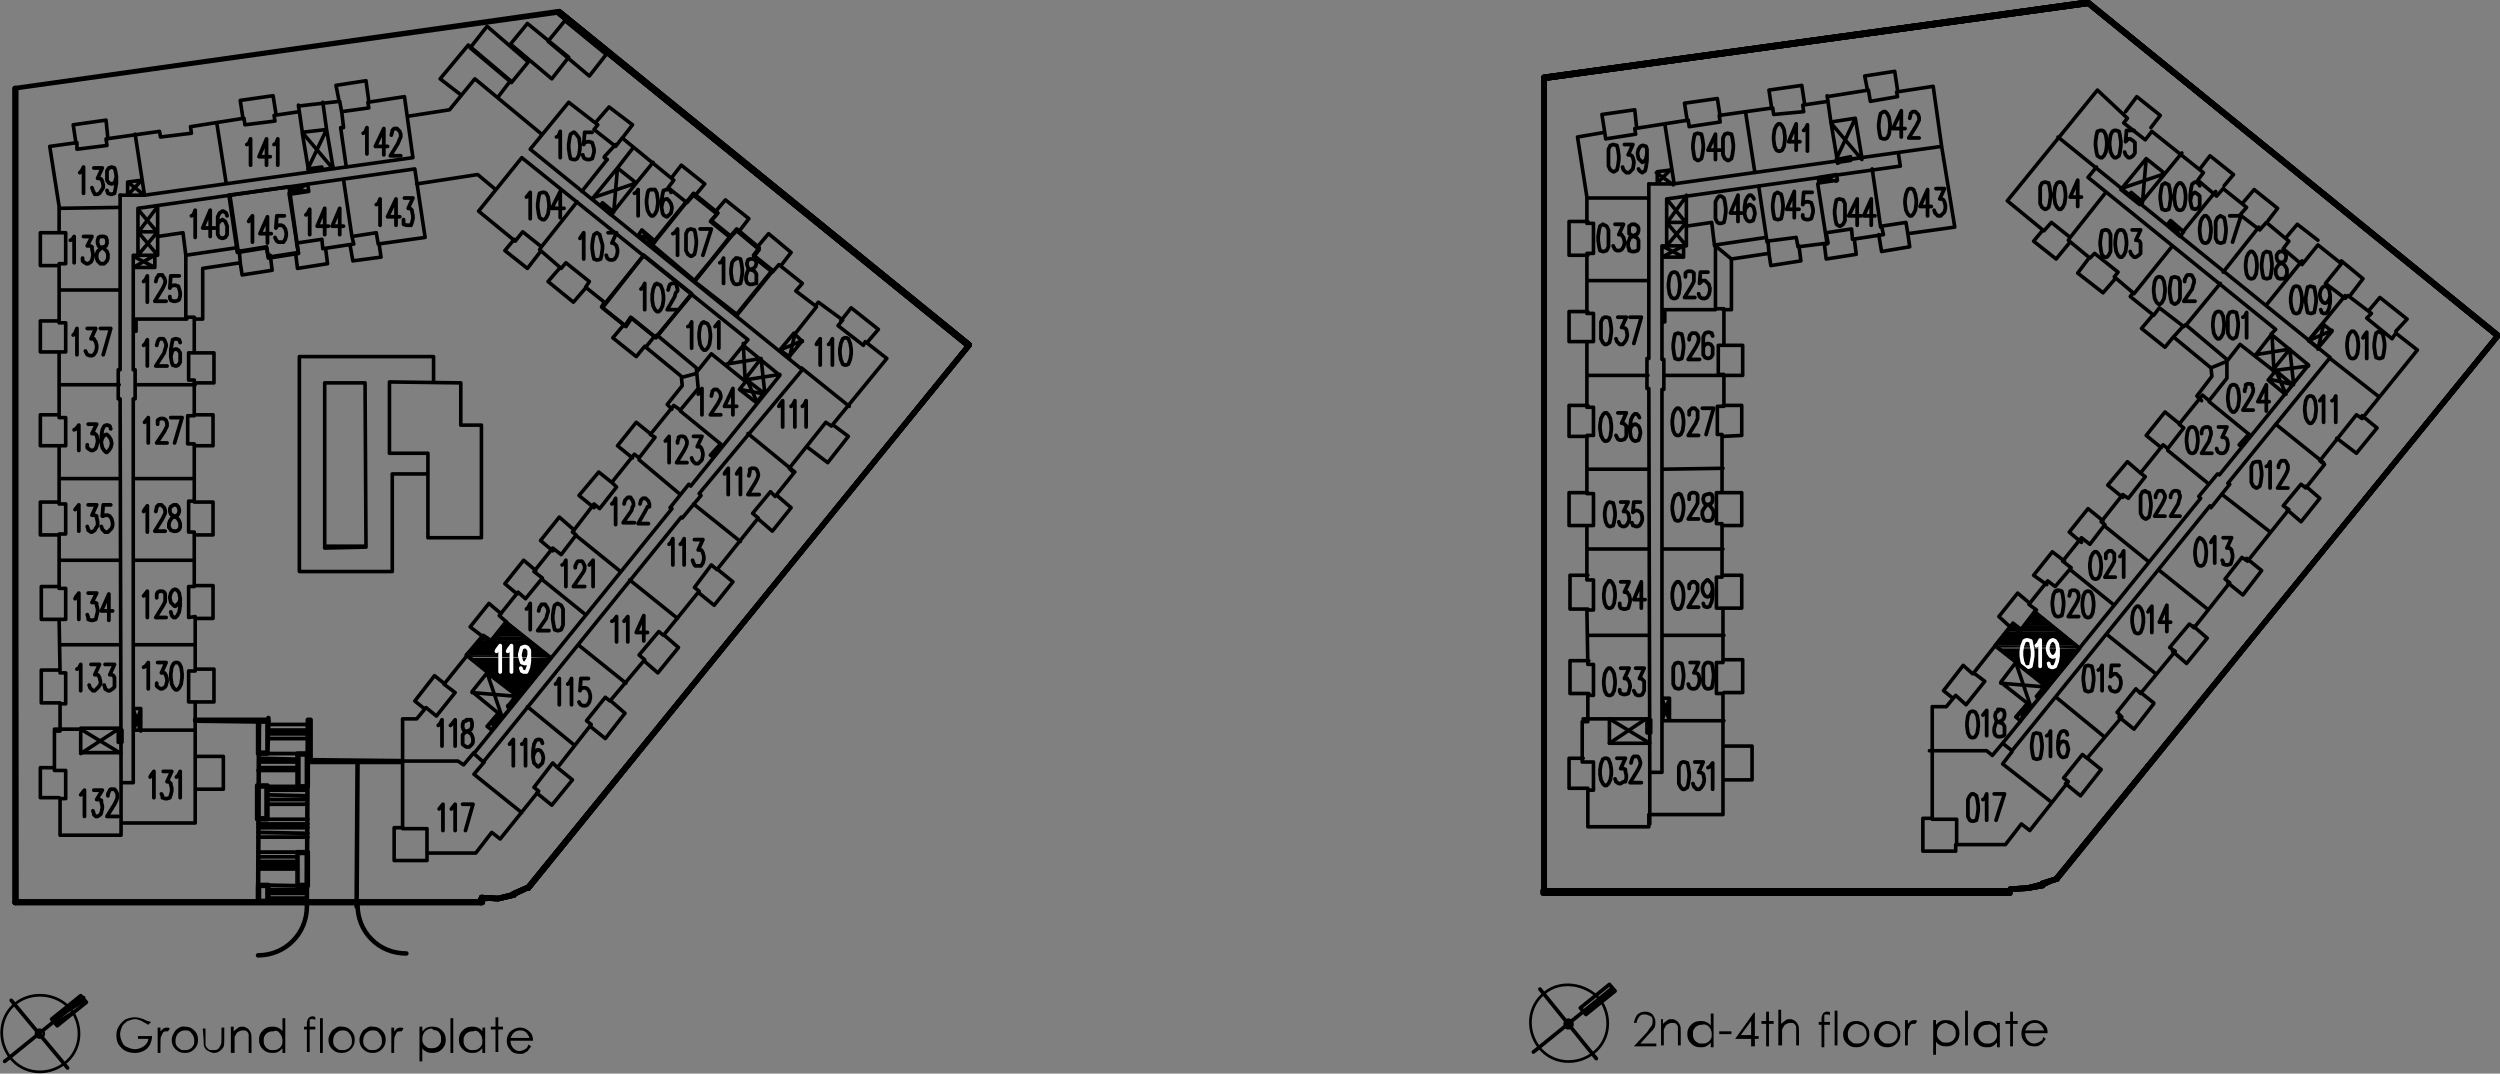 <?xml version="1.0" encoding="utf-8"?>
<!-- Generator: Adobe Illustrator 21.0.1, SVG Export Plug-In . SVG Version: 6.00 Build 0)  -->
<svg version="1.1" id="Layer_1" xmlns="http://www.w3.org/2000/svg" xmlns:xlink="http://www.w3.org/1999/xlink" x="0px" y="0px"
	 viewBox="0 0 266.4 114.4" style="enable-background:new 0 0 266.4 114.4;" xml:space="preserve">
<rect x="0" y="0" width="266.4" height="114.4" fill="#808080" stroke="none"/>
<style type="text/css">
	.st0{fill:none;}
	.st1{fill:none;stroke:#000000;stroke-width:0.401;stroke-linecap:round;stroke-linejoin:round;stroke-miterlimit:10;}
	.st2{fill:none;stroke:#000000;stroke-width:0.289;stroke-linecap:round;stroke-linejoin:round;stroke-miterlimit:10;}
	.st3{fill:none;stroke:#000000;stroke-width:0.481;stroke-linecap:round;stroke-linejoin:round;stroke-miterlimit:10;}
	.st4{fill:none;stroke:#000000;stroke-width:0.385;stroke-linecap:round;stroke-linejoin:round;stroke-miterlimit:10;}
	.st5{fill:none;stroke:#000000;stroke-width:0.5;stroke-linejoin:round;stroke-miterlimit:10;}
	.st6{fill:none;stroke:#FFFFFF;stroke-width:0.401;stroke-linecap:round;stroke-linejoin:round;stroke-miterlimit:10;}
</style>
<g>
	<polygon points="53.9,66.3 52.8,67.8 55.8,67.8 	"/>
	<polygon class="st0" points="53.9,66.3 52.8,67.8 55.8,67.8 	"/>
	<polygon points="51,68.3 52.3,68.3 51.4,67.8 	"/>
	<polygon class="st0" points="51.4,67.8 51,68.3 52.3,68.3 	"/>
	<path d="M52.8,67.8l3.8,0.6l-0.8-0.6H52.8z M52.3,68.3h4.2l-3.8-0.6L52.3,68.3z"/>
	<path class="st0" d="M52.3,68.3h4.2l-3.8-0.6L52.3,68.3L52.3,68.3z M56.5,68.3l-3.8-0.6h3L56.5,68.3L56.5,68.3z"/>
	<path d="M49.7,69.8h8.7L51,68.3L49.7,69.8z M58.4,69.8L51,68.3h5.6L58.4,69.8z"/>
	<path class="st0" d="M49.7,69.8h8.7L51,68.3L49.7,69.8L49.7,69.8z M58.4,69.8L51,68.3h5.6L58.4,69.8L58.4,69.8z"/>
	<path d="M49.7,69.8L50,70h8.7L49.7,69.8z M50,70.1h8.7l-3.4,4.2L50,70.1z"/>
	<path class="st0" d="M49.7,69.8L50,70h8.7L49.7,69.8L49.7,69.8z M50,70.1h8.7l-3.4,4.2L50,70.1L50,70.1z"/>
	<polygon points="49.7,69.8 58.7,70.1 58.4,69.8 	"/>
	<polygon class="st0" points="49.7,69.8 58.4,69.8 58.7,70.1 	"/>
	<path class="st1" d="M73.9,20.6l-4.4,5.5l4.5,3.8l3.9-4.7l-2.1-1.7l0.7-0.8L73.9,20.6 M77.8,25.2l0.7-0.8l2.4,2l-0.6,0.8l2,1.6
		l-3.8,4.7L74,30L77.8,25.2 M68.6,27.2l-4.4,5.6l2.5,2l0.6-0.9l2.6,2.1l3.8-4.7L68.6,27.2 M31.8,27l-3.2,0.5l-0.2-1.1l-3.1,0.5
		l-0.9-6.1l6.4-0.9L31.8,27"/>
	<g>
		<path class="st2" d="M1.7,106.9c-1.8,1.4-2,4-0.6,5.8s4,2,5.8,0.6s2-4,0.6-5.8C6,105.8,3.4,105.6,1.7,106.9"/>
	</g>
	<path class="st1" d="M8.9,106.3l-8.4,6.8 M8.6,106.1l-3.1,2.5 M8.6,106.1l0.6,0.7l-3.1,2.5l-0.6-0.7"/>
	<path d="M6.1,109.2l3.1-2.5l-3.4,2.1L6.1,109.2z M9.2,106.8l-3.4,2.1l3.1-2.5L9.2,106.8z"/>
	<path class="st0" d="M6.1,109.2l3.1-2.5l-3.4,2.1L6.1,109.2L6.1,109.2z M9.2,106.8l-3.4,2.1l3.1-2.5L9.2,106.8L9.2,106.8z"/>
	<line class="st1" x1="1.2" y1="106.6" x2="7.2" y2="113.8"/>
	<path class="st2" d="M4,109.8c-0.2,0.2-0.2,0.4-0.1,0.6c0.2,0.2,0.4,0.2,0.6,0.1c0.2-0.2,0.2-0.4,0.1-0.6
		C4.4,109.7,4.1,109.7,4,109.8"/>
	<path class="st3" d="M38.1,81.2L38,96.6 M32.8,76.7l-0.1,19.9 M42.8,81.2h-10 M20.8,76.8l7.8,0.1 M20.8,76.7h7.8 M33.1,76.7V81
		l9.7,0.1 M28.6,76.8v-0.3 M32.8,76.7h0.3 M27.5,101.8c2.9,0,5.2-2.3,5.2-5.2 M38.1,96.4c0,1.4,0.5,2.7,1.5,3.7s2.3,1.5,3.7,1.5
		 M27.6,76.8l-0.1,19.2"/>
	<path class="st1" d="M28.5,95.7h4.1 M27.5,96.2h5.2 M28.5,94.8h4.2 M28.5,95.2h4.1 M27.5,94.3l5.3,0.1 M27.5,92.2h4.2 M27.5,92.6
		h4.2 M27.5,91.8h4.2 M27.5,91.3h4.2 M27.5,89.2h5.3 M27.5,90.8h5.3 M27.5,88.7l5.3,0.1 M27.5,88.2h5.3 M28.5,85.7h4.2 M27.5,87.8
		h5.3 M28.5,85.2h4.2 M27.5,87.3h5.3 M28.5,84.7l4.2,0.1 M27.5,83.8h5.3 M27.5,82.1h4.2 M28.5,84.2h4.2 M27.6,81.8h4.1 M27.6,81.2
		h4.1 M28.6,78.7h4.1 M27.6,80.3h5.2 M27.6,80.8l4.1,0.1 M28.6,78.2h4.1 M28.6,77.8h4.1 M28.6,77.2h4.1"/>
	<path class="st3" d="M28.6,76.8l-0.1,3.5h-1v-3.5H28.6 M28.5,76.8v3.4h-1l0.1-3.4H28.5 M31.7,80.3h1.1v3.5h-1.1
		C31.7,83.8,31.7,80.3,31.7,80.3z M31.8,80.4h0.9v3.4h-0.9C31.8,83.8,31.8,80.4,31.8,80.4z M28.5,87.3h-1.1v-3.6h1.1V87.3z
		 M28.4,87.2h-0.9v-3.4h0.9V87.2z M31.7,90.8h1.1v3.6h-1.1C31.7,94.4,31.7,90.8,31.7,90.8z M31.8,90.9h0.9v3.4h-0.9
		C31.8,94.3,31.8,90.9,31.8,90.9z M27.5,94.3h1.1v1.8h-1.1V94.3z M27.6,94.4h0.9V96h-0.9V94.4z"/>
	<polyline class="st4" points="51.9,2.8 56.3,6.6 54.5,8.8 50.1,5.1 51.9,2.8 	"/>
	<path class="st5" d="M103.3,36.8L103.3,36.8l-47,57.8L103.3,36.8z M103.2,36.8L56.3,94.7l-0.1-0.1L103.2,36.8z"/>
	<path class="st5" d="M103.3,36.8L103.3,36.8l-47,57.8L103.3,36.8L103.3,36.8z M103.2,36.8L56.3,94.7l-0.1-0.1L103.2,36.8
		L103.2,36.8z"/>
	<path class="st5" d="M51.3,95.8v-0.2l1.7,0.1L51.3,95.8z M51.3,95.7l1.7,0.1v-0.1H51.3z M53.1,95.8L53.1,95.8l1.7-0.4L53.1,95.8z
		 M53.1,95.7l1.7-0.3l-0.1-0.1L53.1,95.7z M54.8,95.3L54.8,95.3l1.5-0.7L54.8,95.3z M54.7,95.2l1.6-0.6v-0.1L54.7,95.2z"/>
	<path class="st5" d="M51.3,95.8v-0.2l1.7,0.1L51.3,95.8L51.3,95.8z M51.3,95.7l1.7,0.1v-0.1H51.3L51.3,95.7z M53.1,95.8L53.1,95.8
		l1.7-0.4L53.1,95.8L53.1,95.8z M53.1,95.7l1.7-0.3l-0.1-0.1L53.1,95.7L53.1,95.7z M54.8,95.3L54.8,95.3l1.5-0.7L54.8,95.3
		L54.8,95.3z M54.7,95.2l1.6-0.6v-0.1L54.7,95.2L54.7,95.2z"/>
	<path class="st5" d="M51.2,95.8l0.2,0.4v-0.4H51.2z M51.2,96.2h0.2l-0.2-0.4V96.2z"/>
	<path class="st5" d="M51.4,95.8h-0.2l0.2,0.4V95.8L51.4,95.8z M51.2,95.8l0.2,0.4h-0.2V95.8L51.2,95.8z"/>
	<path class="st5" d="M1.6,96.1L1.6,96.1h49.8H1.6z M1.6,96.2h49.8v-0.1L1.6,96.2z"/>
	<path class="st5" d="M51.3,96.2L51.3,96.2H1.6H51.3L51.3,96.2z M51.3,96.1L1.6,96.2v-0.1H51.3L51.3,96.1z"/>
	<path class="st5" d="M1.6,9.4l0.1,86.8L1.6,9.4L1.6,9.4z M1.6,96.2L1.6,96.2V9.4V96.2z"/>
	<path class="st5" d="M1.6,96.2L1.6,96.2V9.4V96.2L1.6,96.2z M1.7,96.2L1.6,9.4h0.1V96.2L1.7,96.2z"/>
	<path d="M1.6,9.4L1.6,9.4l57.9-8.1L1.6,9.4z M1.6,9.4l57.9-8.2l0.1,0.1L1.6,9.4z"/>
	<path class="st0" d="M1.6,9.4L1.6,9.4l57.9-8.1L1.6,9.4L1.6,9.4z M1.6,9.4l57.9-8.2l0.1,0.1L1.6,9.4L1.6,9.4z"/>
	<path class="st5" d="M59.6,1.2L59.6,1.2l43.7,35.5L59.6,1.2z M59.5,1.4l43.8,35.4l-0.1,0.1L59.5,1.4z"/>
	<path class="st5" d="M59.6,1.2L59.6,1.2l43.7,35.5L59.6,1.2L59.6,1.2z M59.5,1.4l43.8,35.4l-0.1,0.1L59.5,1.4L59.5,1.4z"/>
	<path class="st5" d="M103.3,36.8L103.3,36.8l-47,57.8L103.3,36.8z M103.2,36.8L56.3,94.7l-0.1-0.1L103.2,36.8z"/>
	<path class="st5" d="M103.3,36.8L103.3,36.8l-47,57.8L103.3,36.8L103.3,36.8z M103.2,36.8L56.3,94.7l-0.1-0.1L103.2,36.8
		L103.2,36.8z"/>
	<path class="st5" d="M51.3,95.8v-0.2l1.7,0.1L51.3,95.8z M51.3,95.7l1.7,0.1v-0.1H51.3z M53.1,95.8L53.1,95.8l1.7-0.4L53.1,95.8z
		 M53.1,95.7l1.7-0.3l-0.1-0.1L53.1,95.7z M54.8,95.3L54.8,95.3l1.5-0.7L54.8,95.3z M54.7,95.2l1.6-0.6v-0.1L54.7,95.2z"/>
	<path class="st5" d="M51.3,95.8v-0.2l1.7,0.1L51.3,95.8L51.3,95.8z M51.3,95.7l1.7,0.1v-0.1H51.3L51.3,95.7z M53.1,95.8L53.1,95.8
		l1.7-0.4L53.1,95.8L53.1,95.8z M53.1,95.7l1.7-0.3l-0.1-0.1L53.1,95.7L53.1,95.7z M54.8,95.3L54.8,95.3l1.5-0.7L54.8,95.3
		L54.8,95.3z M54.7,95.2l1.6-0.6v-0.1L54.7,95.2L54.7,95.2z"/>
	<path class="st5" d="M51.2,95.8l0.2,0.4v-0.4H51.2z M51.2,96.2h0.2l-0.2-0.4V96.2z"/>
	<path class="st5" d="M51.4,95.8h-0.2l0.2,0.4V95.8L51.4,95.8z M51.2,95.8l0.2,0.4h-0.2V95.8L51.2,95.8z"/>
	<path class="st5" d="M1.6,96.1L1.6,96.1h49.8H1.6z M1.6,96.2h49.8v-0.1L1.6,96.2z"/>
	<path class="st5" d="M51.3,96.2L51.3,96.2H1.6H51.3L51.3,96.2z M51.3,96.1L1.6,96.2v-0.1H51.3L51.3,96.1z"/>
	<path class="st5" d="M1.6,9.4l0.1,86.8L1.6,9.4L1.6,9.4z M1.6,96.2L1.6,96.2V9.4V96.2z"/>
	<path class="st5" d="M1.6,96.2L1.6,96.2V9.4V96.2L1.6,96.2z M1.7,96.2L1.6,9.4h0.1V96.2L1.7,96.2z"/>
	<path d="M1.6,9.4L1.6,9.4l57.9-8.1L1.6,9.4z M1.6,9.4l57.9-8.2l0.1,0.1L1.6,9.4z"/>
	<path class="st5" d="M1.6,9.4L1.6,9.4l57.9-8.1L1.6,9.4L1.6,9.4z M1.6,9.4l57.9-8.2l0.1,0.1L1.6,9.4L1.6,9.4z"/>
	<path class="st5" d="M59.6,1.2L59.6,1.2l43.7,35.5L59.6,1.2z M59.5,1.4l43.8,35.4l-0.1,0.1L59.5,1.4z"/>
	<path class="st5" d="M59.6,1.2L59.6,1.2l43.7,35.5L59.6,1.2L59.6,1.2z M59.5,1.4l43.8,35.4l-0.1,0.1L59.5,1.4L59.5,1.4z"/>
	<path class="st4" d="M34.6,40.8v17.6l4.4-0.1l-0.1-17.5H34.6 M46.2,38H31.9v22.9h9.9V50.5h3.8 M38.9,58.2h-4.3V40.8 M41.5,40.7v7.6
		h4.1v9h5.7v-12h-2.2v-4.5L41.5,40.7 M43.4,12.4l4.5-0.7l2.7-3.3l7,5.8 M49.1,10.1l-2.2-1.7l3-3.6l4.5,3.8l-1.3,1.7 M56.2,2.5
		l4.4,3.6l-1.8,2.3l-4.4-3.7L56.2,2.5 M60.2,2.2l4.4,3.6l-1.8,2.3l-4.4-3.7L60.2,2.2 M44.4,19.6l6.5-1l1.8,1.5 M54.3,75.4L54.3,75.4
		 M54.2,75.3L54.2,75.3 M44,16.8l-0.9-6.5l-3.9,0.6l0.1,0.6l-2.9,0.4l-0.2-1.1l-4.4,0.5l0.1,0.6l-2.7,0.4l0.1,0.6l-3.2,0.4L26,12.6
		l-5.7,0.9l0.1,0.7l-3.3,0.4L17,14l-5.7,0.8l0.1,0.7l-3.2,0.4l0-0.7l-2.9,0.4l1,6.4v2.8H7v3.3H6.3v6.3H7v3.1H6.3v7H7v3H6.3v6.2H7
		v3.2H6.3v5.8H7V66H6.3l0.1,5.7H7V75H6.4v2.9H5.8v4.2H7v3H6.4V89h6.5v-1.3h7.9v-3.8v-3.2v-3.2v-2.7h-0.7v-3.3h0.7v-5.8l-0.7,0.1
		v-3.3h0.6v-5.8h-0.6v-3.3h0.6v-6.1H20v-3h0.7v-3.8h-0.6v-2.9h0.6v-3.8h-0.9v-6.6l5.4-0.8l0.1,0.4l3.1-0.5l0.2,1.1l3.2-0.5l-0.2-1
		l2.7-0.4l0.1,1l3.3-0.5l-0.2-0.8l2.6-0.4l0.2,1.2l5-0.7L44.2,18 M39.3,10.8L39,8.6l-3.2,0.5l0.3,1.5 M29.4,12.1l-0.3-1.9l-3.5,0.5
		l0.3,2 M6.3,24.8h-2v3.5h2 M6.3,34.2h-2v3.3h2 M6.3,44.2h-2v3.3h2 M6.3,53.5h-2V57h2 M6.3,62.5H4.4v3.5h1.9 M6.4,71.4h-2v3.5h2
		 M20.8,74.8h2v-3.5h-2 M20.8,65.9h1.9v-3.5h-2 M20.7,53.5h2V57h-2 M20.7,47.5h2v-3.3h-2 M20.7,40.8h2.1v-3.2h-2.1 M20.7,34h0.9
		v-5.4l4-0.6l0.2,1.3l3.2-0.5l-0.2-1.6 M31.5,27l0.2,1.6l3.2-0.5l-0.2-1.6 M37.3,26.1l0.3,1.7l3-0.4L40.4,26 M44.4,19.6l6.5-1
		l1.8,1.5 M12.9,79.1L12.9,79.1 M63.6,12.9l1.3-1.5l2.5,1.9l-1,1.3 M71.6,18.9l1-1.3l2.5,2l-1,1.2 M76.2,22.6l1.1-1.3l2.5,2l-1,1.3
		 M80.8,26.2l1.1-1.3l2.4,2l-1,1.3 M89.6,34.2l1.1-1.4l2.9,2.3l-1.2,1.4 M82.8,52.8l1.5,1.3l-2,2.5l-1.5-1.3 M76.5,60.7l1.6,1.3
		l-2,2.5l-1.6-1.3 M70.8,67.7l1.5,1.3l-2.2,2.7l-1.5-1.3 M65.1,74.7l1.5,1.3l-2.1,2.7l-1.6-1.3 M59.4,81.8l1.6,1.3l-2.2,2.7
		l-1.6-1.3 M42.8,88.2H42v3.5h3.5V91 M54.8,25.5l-1,1.2l2.4,1.9l1.4-1.8 M59.7,28.5L58.4,30l2.7,2.2l1.3-1.5 M66.4,34.7L65.3,36
		l2.5,2l0.9-1.1l3.9,3.2l0.1,1l-1.6,2l0.5,0.5 M72.7,40.2l1.5-0.4 M69.4,46.3L67.8,45l-2,2.5l1.6,1.3 M65.3,51.5l-1.5-1.2l-2.1,2.5
		l1.6,1.3 M61.2,56.5l-1.6-1.4l-2,2.5l1.3,1.1 M57.1,60.8l-1.3-1.1l-2,2.5l1.3,1.1 M53.4,65.4l-1.3-1.1l-2,2.5l1.3,1 M47.3,72.8
		l-1-0.8l-2.1,2.7l1,0.8 M51.9,77.4l0.5,0.4l1.2-1.4L53.1,76L51.9,77.4 M68.4,24.5L68,25.1l1.4,1.2l0.4-0.6L68.4,24.5 M76.8,47.7
		l-0.2-0.2l-0.9,1l0.3,0.2L76.8,47.7 M79.6,40.5l-0.8,1l1.8,1.4l0.8-1L79.6,40.5 M67.8,19.5l-2.7,3.4l-2-1.7l2.7-3.3L67.8,19.5
		 M64.2,21.6L64,21.9l1.1,1l0.3-0.3L64.2,21.6 M55,74.1l-0.9,1.2l0.2,0.2l1-1.2L55,74.1 M53.6,76.4l-3.3-2.7l1.6-2l3.4,2.6
		L53.6,76.4 M11.5,14.8l-0.2-2l-3.5,0.5l0.3,2 M20.8,84.1h3v-3.5h-3 M5.8,81.8H4.3v3.2h2 M15,77.8h-0.8v-2.3H15V77.8z M8.6,80.2h4.3
		v-2.6H8.6V80.2z M12.6,79.1H13v-1.3h-0.4V79.1z M34.8,13.8l0.7,4.1l-2.6,0.4l-0.7-4.2L34.8,13.8 M32.8,18l1.5-0.2V18l-1.4,0.2
		L32.8,18 M16.5,27.2h-2.3v1.3h2.3V27.2z M14.5,34h-0.3v1.3h0.3V34z M16.1,27.2h0.7V22 M32.9,20.4l-0.1-0.7l-1.9,0.3v0.7L32.9,20.4
		 M55.6,16.8L51,22.5l3.9,3.2l0.8-1l2,1.6l-0.2,0.3l2.3,2l0.5-0.6l2.5,2l-0.4,0.6l2,1.6l-0.3,0.5l2.5,2l0.6-0.9l2.6,2.1l0.2-0.2
		l4.2,3.5l0.2,2.2l-1.9,2.3l-0.7-0.5l-2.5,3.1l0.5,0.3l-1.7,2.2l-0.5-0.4l-2.4,3l0.5,0.5l-1.8,2.3l-0.6-0.5l-2.3,3l0.4,0.3l-1.6,2.1
		l-0.9-0.7l-2,2.5l0.9,0.7L56,63.8l-0.8-0.7l-2,2.5l0.8,0.7l-1.6,2l-0.9-0.6l-4.1,5.1l-0.1,0.1l1.2,0.9l-2,2.5l-1.1-0.9l-1,1.2h-1.5
		v11.7h2.6v2.6h5.2l1.7-2.2l0.9,0.7l4.1-5.1l-0.5-0.4l2-2.6l0.5,0.5l3.6-4.6l-0.5-0.4l2-2.5l0.5,0.4l3.7-4.4l-0.6-0.5l2.1-2.5
		l0.5,0.4l3.8-4.7L74,62.6l1.8-2.4l0.6,0.5l4.4-5.5l-0.6-0.5l1.9-2.3l0.5,0.5l2-2.5l-0.5-0.5L88,45l0.6,0.4l5.9-7.2l-2.3-1.8
		L92,36.8l-2.7-2.1l0.5-0.6l-2.6-1.9l-0.3,0.4L84.8,31l0.7-0.8l-2.5-2L82.3,29l-2-1.6l0.6-0.8l-2.4-2l-0.7,0.7l-2.1-1.7l0.7-0.8
		l-2.5-2l-0.7,0.8l-2-1.6l0.6-0.8l-5.5-4.5l-0.7,0.9l-2.3-1.8l0.4-0.5l-3.1-2.4l-4.1,5l29,23.5l-11,13.2l0.2,0.2l-2,2.4l-0.1-0.1
		L51.5,81.2l-1-0.9l21.1-26.1l-0.2-0.1l2-2.5l0.2,0.2L83.1,40l-3.9-3.2l0.5-0.6L55.6,16.8 M67.8,19.5l1.8-2.2 M69.8,25.6l3.4-4.2
		 M74,30l3.8-4.7 M78.6,33.5l3.8-4.7 M68.6,27.2l-4.1,5.1 M61.5,21.5l-3.8,4.8 M73.7,31.4L70,35.8 M74.2,39.7l1.6-2l3.7,3
		 M85.4,39.2l5.1,4.1 M79.7,46.2l5,4.1 M79.2,36.8l-1.7,2.1 M72.5,43.8l4.4,3.6 M68.1,49l4.4,3.7 M73.9,53.7l5,4 M61.3,57l4.7,3.8
		 M67.1,61.8l5.1,4.1 M57.7,61.7l4.7,3.8 M61.6,68.7l5.1,4.1 M53.9,66.3l4.7,3.8 M49.7,69.8l2.2,1.8 M61.2,79.4l-5-4.1 M55.6,86.6
		l-5.1-4.1l1.1-1.3 M50.5,80.2l-1.1,1.3l-0.6-0.4h-6.1 M44,16.8l-28.6,4 M12.8,20.8v18.6h-0.2v3.1h0.2l0.1,40.9h1.3V42.5h0.2v-3.1
		h-0.2V27.2h0.5v-5L44.2,18 M36.6,19.1l0.9,6.1 M31.8,27l-1-6.4 M25.4,26.9l-0.9-6.1 M31.8,11.2l0.4,2.8 M23.1,13.1l1,6.4
		 M12.8,22.1l-6.5,0.1 M12.8,30.9H6.3 M16.8,25.2l2.7-0.4l0.3,2.4h0.1 M19.9,34h-5.7 M14.4,41h6.4 M6.3,41h6.4 M6.3,51h6.5 M14.2,51
		h6.5 M14.2,59.7h6.5 M12.8,59.7H6.3 M6.4,68.7h6.4 M14.2,68.7h6.6 M20.8,77.8h-6.6 M8.6,77.7H5.8 M12.9,83.3v5.5 M46.2,38v2.6
		 M65.6,15.4l-1.2,1.3 M64.7,17L62,20.4 M65.8,17.9l1.7-2.2 M36.4,11.8l0.2,1.7 M34.8,13.8l-0.4-2.9 M67.8,19.5l-4.7,1.6 M65.8,17.9
		l-0.4,4.7L64,21.9 M64.2,21.6l0.9,1.2 M68.4,24.5l1.1,1.6 M69.8,25.6L68,25.1 M77.4,38.8l3.7-0.6l-1.7,2.2l-0.2-3.8 M79.3,40.5
		l3.8-0.6 M81.1,38.2l0.4,3.7 M79.6,40.5l1.1,2.4 M81.5,42l-2.6-0.5 M76.7,47.5l-0.6,1.2 M75.8,48.5l1.1-0.8 M55,74.1l-0.7,1.3
		 M54.1,75.2l1.2-1 M51.9,71.7l1.6,4.7 M50.3,73.8l4.7,0.4 M51.9,77.4l1.6-1.1 M53.1,76.1l-0.7,1.8 M15,75.6l-0.8,2.3 M14.2,75.6
		l0.8,2.3 M12.6,79.1l0.4-1.3 M12.6,77.7L13,79 M14.5,34l-0.3,1.3 M14.5,35.2L14.2,34 M16.5,28.5l-2.3-1.2 M14.2,28.5l2.3-1.3
		 M16.8,27.2l-2.1-2.5h2.1l-2.1,2.5 M16.8,24.8l-2.1-2.5 M16.8,22l-2.1,2.8 M34.3,17.9l-1.4,0.4 M32.8,18l1.5,0.1 M32.2,14.1
		l3.3,3.9 M34.8,13.8l-2,4.2 M30.8,20l2,0.4 M32.8,19.6l-1.9,1"/>
	<path class="st1" d="M73.3,34.8l0.2-0.1l0.2-0.4v2.8 M75,34.3l-0.2,0.1l-0.2,0.4l-0.1,0.7V36l0.1,0.7l0.2,0.4l0.2,0.2h0.2l0.2-0.2
		l0.2-0.4l0.1-0.7v-0.4l-0.1-0.7l-0.2-0.4l-0.2-0.1H75 M76.2,34.8L76.2,34.8l0.4-0.5v2.8 M68.3,30.8l0.2-0.2l0.2-0.4V33 M70,30.2
		l-0.2,0.1l-0.2,0.5l-0.1,0.6V32l0.1,0.6l0.2,0.4l0.2,0.2h0.2l0.2-0.2l0.2-0.4l0.1-0.6v-0.5l-0.1-0.6l-0.2-0.5l-0.2-0.1H70
		 M71.2,30.9L71.2,30.9l0.1-0.4l0.1-0.2l0.2-0.1h0.3l0.2,0.1v0.2l0.1,0.3V31L72,31.2l-0.1,0.4L71.1,33h1.1 M61.8,25.4L61.8,25.4
		l0.4-0.6v2.8 M63.6,24.8L63.3,25l-0.1,0.4l-0.1,0.7v0.4l0.1,0.7l0.1,0.4l0.3,0.1h0.1l0.3-0.1l0.1-0.4l0.1-0.7v-0.4L64,25.4L63.9,25
		L63.6,24.8L63.6,24.8 M64.8,24.8h0.9l-0.5,1.1h0.2l0.2,0.2l0.1,0.1l0.1,0.4v0.3l-0.1,0.4l-0.2,0.3l-0.2,0.1H65l-0.2-0.1l-0.1-0.1
		l-0.1-0.3 M56.1,21L56.1,21l0.4-0.5v2.8 M57.8,20.5l-0.3,0.1L57.4,21l-0.1,0.7v0.4l0.1,0.7l0.1,0.4l0.3,0.2H58l0.2-0.2l0.2-0.4
		l0.1-0.7v-0.4L58.4,21l-0.2-0.4L58,20.5H57.8 M59.7,23.2v-2.8l-0.9,1.8h1.3 M59.3,14.6l0.2-0.1l0.2-0.5v2.8 M61.1,14.1l-0.3,0.2
		l-0.1,0.4l-0.1,0.7v0.4l0.1,0.7l0.1,0.4l0.3,0.1h0.2l0.2-0.1l0.2-0.4l0.1-0.7v-0.4l-0.1-0.7l-0.3-0.4l-0.2-0.2H61.1 M63.1,14.1
		h-0.8l-0.1,1.3l0.1-0.2l0.3-0.1h0.2l0.3,0.1l0.1,0.3l0.1,0.4v0.3l-0.1,0.4l-0.1,0.3L62.8,17h-0.2l-0.3-0.1l-0.1-0.1l-0.1-0.3
		 M67.6,20.6l0.2-0.1l0.2-0.3V23 M69.3,20.2l-0.2,0.1L69,20.6l-0.1,0.7v0.4l0.1,0.7l0.2,0.4l0.2,0.2h0.2l0.2-0.2l0.2-0.4l0.1-0.7
		v-0.4L70,20.6l-0.2-0.4h-0.3H69.3 M71.5,20.5l-0.1-0.3h-0.3H71l-0.3,0.1l-0.1,0.4l-0.1,0.7v0.7l0.1,0.6l0.1,0.2l0.3,0.2h0.1
		l0.2-0.2l0.2-0.2l0.1-0.5v-0.1l-0.1-0.4l-0.2-0.3l-0.2-0.2H71l-0.3,0.1l-0.1,0.3L70.5,22 M71.7,24.9l0.2-0.1l0.3-0.4v2.8
		 M73.6,24.4l-0.3,0.1l-0.2,0.4v0.7V26v0.7l0.2,0.4l0.3,0.2h0.1l0.3-0.2l0.1-0.4l0.1-0.7v-0.4l-0.1-0.7L74,24.5L73.6,24.4L73.6,24.4
		 M74.6,24.4h1.2l-0.9,2.8 M76.7,28l0.2-0.1l0.2-0.4v2.7 M78.4,27.6l-0.2,0.1L78,28l-0.1,0.7v0.4l0.1,0.7l0.2,0.4l0.2,0.1h0.2
		l0.3-0.1l0.1-0.4l0.1-0.7v-0.4L79,28l-0.1-0.4l-0.3-0.1h-0.2 M79.9,27.6l-0.2,0.1L79.6,28v0.2l0.1,0.3l0.1,0.2l0.4,0.1l0.2,0.1
		l0.2,0.3v0.3v0.4v0.3l-0.1,0l-0.3,0.1h-0.3l-0.2-0.1l-0.1-0.1l-0.1-0.3v-0.4l0.1-0.3l0.1-0.3l0.3-0.1l0.3-0.1l0.2-0.2l0.1-0.3V28
		l-0.1-0.3l-0.3-0.1L79.9,27.6 M87,36.7l0.1-0.2l0.3-0.4v2.8 M88.3,36.7l0.2-0.2l0.2-0.4v2.8 M90,36l-0.2,0.1l-0.2,0.5l-0.1,0.6v0.5
		l0.1,0.6l0.2,0.5l0.2,0.1h0.2l0.2-0.1l0.2-0.5l0.1-0.6v-0.5l-0.1-0.6l-0.2-0.5l-0.2-0.1L90,36 M77.2,50.5l0.1-0.2l0.3-0.4v2.8
		 M78.5,50.5l0.1-0.2l0.3-0.4v2.8 M79.8,50.7L79.8,50.7l0.1-0.4V50l0.2-0.1h0.3l0.2,0.1l0.1,0.2l0.1,0.3v0.2L80.7,51l-0.2,0.4
		l-0.8,1.3h1.2 M71.3,58l0.2-0.2l0.2-0.4v2.8 M72.5,58l0.2-0.2l0.2-0.4v2.8 M74,57.5h0.9l-0.5,1.1h0.3l0.1,0.1l0.1,0.2l0.1,0.4v0.3
		L74.9,60l-0.2,0.3h-0.3h-0.3L74,60.2L73.9,60l-0.1-0.3 M65.2,66.2l0.2-0.1l0.3-0.4v2.7 M66.5,66.2L66.5,66.2l0.4-0.5v2.7
		 M68.6,68.3v-2.7l-0.8,1.8H69 M59.2,72.9l0.2-0.2l0.2-0.4v2.8 M60.5,72.9l0.2-0.2l0.2-0.4v2.8 M62.7,72.3h-0.8l-0.1,1.3l0.1-0.2
		l0.2-0.1h0.3l0.2,0.1l0.2,0.3l0.1,0.4v0.3l-0.1,0.4l-0.2,0.3l-0.2,0.1h-0.3l-0.2-0.1L61.8,75l-0.1-0.2 M54.3,79.3L54.3,79.3
		l0.4-0.5v2.8 M55.6,79.3l0.2-0.1l0.2-0.4v2.8 M57.8,79.2l-0.1-0.3l-0.2-0.1h-0.2l-0.2,0.1l-0.2,0.4L56.8,80v0.7l0.1,0.6l0.2,0.2
		l0.2,0.2h0.1l0.2-0.2l0.2-0.2l0.1-0.5v-0.1l-0.1-0.4L57.6,80l-0.2-0.1h-0.1L57.1,80l-0.2,0.3l-0.1,0.4 M46.8,86.2L46.8,86.2
		l0.4-0.5v2.8 M48.1,86.2L48.1,86.2l0.4-0.5v2.8 M49.3,85.7h1.1l-0.8,2.8 M46.7,77.3l0.2-0.2l0.2-0.4v2.8 M48,77.3l0.2-0.2l0.3-0.4
		v2.8 M49.7,76.8l-0.3,0.1l-0.1,0.3v0.3l0.1,0.3l0.2,0.1l0.3,0.1l0.3,0.2l0.1,0.2l0.1,0.3v0.4l-0.1,0.2l-0.1,0.1L50,79.6h-0.3
		l-0.3-0.2l-0.1-0.1v-0.3v-0.4v-0.3l0.2-0.2l0.3-0.2l0.3-0.1l0.1-0.1l0.1-0.3V77l-0.1-0.3l-0.2,0H49.7"/>
	<path class="st6" d="M52.9,69.4l0.1-0.2l0.3-0.4v2.8 M54.1,69.4l0.1-0.2l0.3-0.4v2.8 M56.4,69.8l-0.1,0.4l-0.2,0.3L56,70.7h-0.1
		l-0.3-0.1l-0.1-0.3l-0.1-0.4v-0.2l0.1-0.4l0.1-0.3l0.3-0.1H56l0.2,0.1l0.2,0.3V69.8v0.7l-0.1,0.6l-0.2,0.5l-0.1,0h-0.2l-0.2-0.1
		l-0.1-0.3"/>
	<path class="st1" d="M56.1,64.9l0.2-0.2l0.2-0.4v2.8 M57.4,65.1L57.4,65.1l0.1-0.4l0.1-0.1l0.1-0.2h0.4l0.1,0.2l0.1,0.1l0.1,0.3
		v0.2l-0.1,0.3l-0.1,0.4l-0.9,1.3h1.2 M59.4,64.3l-0.3,0.2L59,64.9l-0.1,0.7V66l0.1,0.6l0.1,0.5l0.3,0.1h0.1l0.3-0.1l0.2-0.5V66
		v-0.4v-0.7l-0.2-0.4L59.4,64.3L59.4,64.3 M59.9,60.2l0.2-0.1l0.2-0.4v2.8 M61.3,60.5v-0.2l0.1-0.2l0.1-0.2l0.1-0.1H62l0.1,0.1
		l0.1,0.2l0.1,0.2v0.3l-0.1,0.3L62,61.2l-0.9,1.3h1.2 M62.8,60.2L62.8,60.2l0.4-0.5v2.8 M65.2,53.7l0.2-0.2l0.2-0.4v2.8 M66.5,53.7
		L66.5,53.7l0.1-0.4l0.1-0.1l0.2-0.2h0.3l0.1,0.2l0.1,0.1l0.1,0.3v0.3L67.4,54l-0.1,0.4l-0.9,1.3h1.2 M68.2,53.7L68.2,53.7l0.1-0.4
		l0,0l0.2-0.2h0.3l0.2,0.2l0.1,0.1l0.1,0.3v0.3L69,54l-0.2,0.4L68,55.8h1.1 M70.9,47L70.9,47l0.4-0.5v2.8 M72.2,47.2V47l0.1-0.2
		v-0.2l0.2-0.1h0.3l0.2,0.1l0.1,0.2l0.1,0.2v0.3l-0.1,0.3L72.9,48l-0.8,1.3h1.1 M73.9,46.5h0.9l-0.5,1.1h0.3l0.1,0.1l0.1,0.2
		l0.1,0.4v0.2L74.8,49l-0.2,0.2l-0.2,0.2h-0.3l-0.2-0.2l-0.1-0.1l-0.1-0.3 M74.4,42L74.4,42l0.4-0.6v2.8 M75.8,42.2L75.8,42.2
		l0.1-0.4v-0.1l0.2-0.2h0.3l0.2,0.2l0.1,0.1l0.1,0.3v0.3l-0.1,0.2L76.5,43l-0.8,1.2h1.1 M78.1,44.2v-2.8l-0.9,1.9h1.3 M15.3,30
		l0.2-0.2l0.2-0.4v2.8 M16.6,30L16.6,30l0.1-0.4l0.1-0.1l0.1-0.2h0.4l0.1,0.2l0.1,0.1l0.1,0.3v0.2l-0.1,0.3l-0.2,0.4l-0.8,1.3h1.2
		 M19.1,29.4h-0.9l-0.1,1.3l0.1-0.2l0.3-0.1h0.2l0.3,0.1l0.1,0.3l0.1,0.4v0.3l-0.1,0.4L19,32l-0.3,0.1h-0.2L18.2,32l-0.1-0.2v-0.2
		 M15.3,36.8l0.2-0.2l0.2-0.4v2.8 M16.7,36.8L16.7,36.8l0.1-0.4l0.1-0.2l0.1-0.1h0.4l0.1,0.1l0.1,0.2l0.1,0.3v0.2l-0.1,0.3l-0.1,0.4
		L16.6,39h1.2 M19.2,36.5l-0.1-0.3l-0.3-0.1h-0.1l-0.3,0.1l-0.1,0.5l-0.1,0.6V38l0.1,0.6l0.1,0.3l0.3,0.1h0.1l0.2-0.1l0.2-0.3v-0.4
		V38v-0.4L19,37.3l-0.2-0.1h-0.1l-0.3,0.1l-0.1,0.3L18.2,38 M15.4,45L15.4,45l0.4-0.5v2.7 M16.8,45.2L16.8,45.2v-0.4l0.1-0.1
		l0.2-0.1h0.3l0.2,0.1l0.1,0.1l0.1,0.3v0.3l-0.1,0.2L17.5,46l-0.8,1.2h1.1 M18.2,44.5h1.2l-0.8,2.7 M15.3,54.5l0.1-0.2l0.3-0.4v2.8
		 M16.6,54.5L16.6,54.5l0.1-0.4V54l0.2-0.2h0.3l0.2,0.2l0.1,0.1l0.1,0.3v0.3l-0.1,0.2l-0.2,0.4l-0.8,1.3h1.1 M18.5,53.8L18.2,54
		l-0.1,0.2v0.3l0.1,0.3l0.2,0.1l0.3,0.2l0.2,0.1l0.2,0.3l0.1,0.3v0.4l-0.1,0.2L19,56.5l-0.2,0.1h-0.3l-0.3-0.1l-0.1-0.2L18,56.2
		v-0.4l0.1-0.3l0.2-0.3l0.2-0.1l0.4-0.2l0.1-0.1l0.1-0.3v-0.2L19,54l-0.2-0.2H18.5 M15.3,63.5L15.3,63.5l0.4-0.5v2.8 M16.7,63.7
		v-0.2v-0.2l0.1-0.2L17,63h0.3l0.2,0.1l0.1,0.2v0.2v0.3v0.3l-0.2,0.4l-0.8,1.3h1.1 M19.2,63.8l-0.1,0.4l-0.2,0.2l-0.2,0.2h-0.1
		l-0.2-0.2l-0.2-0.2l-0.1-0.5v-0.1l0.1-0.4l0.2-0.3l0.2-0.1h0.1l0.2,0.1l0.2,0.3L19.2,63.8v0.7l-0.1,0.7l-0.2,0.4l-0.2,0.2h-0.2
		l-0.2-0.2l-0.1-0.4 M15.3,71.1l0.2-0.1l0.3-0.4v2.8 M16.8,70.6h0.9l-0.5,1.1h0.3l0.1,0.1l0.1,0.2l0.1,0.4v0.2L17.7,73l-0.1,0.2
		l-0.3,0.2h-0.2l-0.3-0.2l-0.1-0.1v-0.3 M18.7,70.6l-0.2,0.1l-0.2,0.4l-0.1,0.7v0.4l0.1,0.7l0.2,0.4l0.2,0.2h0.2l0.2-0.2l0.2-0.4
		l0.1-0.7v-0.4l-0.1-0.7l-0.2-0.4l-0.2-0.1H18.7 M16,82.8l0.1-0.2l0.3-0.4v2.8 M17.4,82.2h0.9l-0.5,1.1H18l0.2,0.2v0.1l0.1,0.4v0.3
		l-0.1,0.4l-0.1,0.3l-0.3,0.1h-0.2l-0.3-0.1v-0.2l-0.1-0.2 M18.8,82.8l0.2-0.2l0.2-0.4v2.8 M8.6,84.7L8.6,84.7L9,84.2v2.8 M10,84.2
		h0.9l-0.6,1h0.3l0.2,0.1v0.2l0.1,0.4v0.2l-0.1,0.5l-0.1,0.2L10.4,87h-0.2L10,86.8v-0.1l-0.1-0.3 M11.5,84.8v-0.2l0.1-0.2l0.1-0.2
		l0.1-0.1h0.4l0.1,0.1l0.1,0.2l0.1,0.2V85l-0.1,0.3l-0.2,0.4L11.4,87h1.2 M8.2,71.3l0.2-0.1l0.2-0.4v2.8 M9.7,70.8h0.9l-0.5,1.1h0.3
		l0.1,0.1l0.1,0.2l0.1,0.4v0.3l-0.2,0.3l-0.2,0.2l-0.2,0.2H9.9l-0.2-0.2l-0.1-0.1L9.5,73 M11.2,70.8h1l-0.5,1.1h0.2l0.2,0.1l0.1,0.2
		v0.4v0.3v0.3L12,73.4l-0.3,0.2h-0.2l-0.3-0.2v-0.1L11.1,73 M8,63.8l0.1-0.2l0.3-0.4v2.8 M9.4,63.2h0.9l-0.5,1h0.3l0.2,0.1v0.2
		l0.1,0.4v0.3l-0.1,0.4L10.2,66l-0.3,0.1H9.7L9.4,66v-0.2l-0.1-0.3 M11.6,66.1v-2.8l-0.8,1.8H12 M8,54.3L8,54.3l0.4-0.5v2.8
		 M9.4,53.8h0.9l-0.5,1.1h0.3l0.2,0.1v0.2l0.1,0.4V56l-0.2,0.3l-0.1,0.2l-0.3,0.2H9.7l-0.3-0.2v-0.1l-0.1-0.3 M11.8,53.8H11L10.9,55
		L11,55l0.2-0.1h0.3l0.2,0.1l0.2,0.3l0.1,0.4V56l-0.1,0.3l-0.2,0.2l-0.2,0.2h-0.3L11,56.5l-0.1-0.1l-0.1-0.3 M7.9,45.8l0.2-0.1
		l0.3-0.4V48 M9.4,45.2h0.9l-0.5,1h0.3l0.1,0.1l0.1,0.1l0.1,0.5v0.2l-0.1,0.4l-0.1,0.3L9.9,48H9.7l-0.3-0.2l-0.1-0.1v-0.3
		 M11.8,45.7l-0.1-0.3l-0.2-0.1h-0.2l-0.2,0.1l-0.2,0.4l-0.1,0.7v0.7l0.1,0.5l0.2,0.3l0.2,0.2h0.1l0.2-0.2l0.2-0.3l0.1-0.4v-0.1
		l-0.1-0.4l-0.2-0.3l-0.2-0.2h-0.1l-0.2,0.1l-0.2,0.3L10.8,47 M7.8,35.7L8,35.5L8.2,35v2.8 M9.3,35h0.9l-0.5,1.1H10l0.1,0.2l0.1,0.1
		l0.1,0.4v0.3l-0.1,0.4L10,37.8l-0.2,0.1H9.6l-0.3-0.1l-0.1-0.2l-0.1-0.2 M10.7,35h1.1L11,37.8 M7.5,25.6l0.2-0.1l0.2-0.3V28
		 M8.9,25.2h0.9l-0.5,1h0.3l0.2,0.1v0.2L9.9,27v0.3l-0.1,0.4l-0.1,0.2l-0.3,0.2H9.2l-0.3-0.2l-0.1-0.1v-0.3 M10.7,25.2l-0.2,0.1
		l-0.1,0.3v0.3l0.1,0.3l0.1,0.1l0.4,0.1l0.2,0.2l0.2,0.2l0.1,0.3v0.4l-0.1,0.3l-0.1,0.1l-0.2,0.2h-0.4l-0.2-0.2l-0.1-0.1l-0.1-0.3
		v-0.4l0.1-0.3l0.2-0.2l0.2-0.2l0.3-0.1l0.2-0.1l0.1-0.3v-0.3l-0.1-0.3l-0.2-0.1H10.7 M8.5,18.4l0.2-0.2l0.2-0.4v2.8 M10,17.9h0.9
		L10.4,19h0.2l0.2,0.1l0.1,0.2l0.1,0.4V20l-0.2,0.3l-0.2,0.3l-0.2,0.1h-0.3L10,20.5l-0.1-0.2L9.8,20 M12.4,18.8l-0.1,0.4l-0.1,0.3
		l-0.3,0.1l-0.3-0.1l-0.2-0.3v-0.4v-0.2v-0.4l0.2-0.3l0.3-0.1l0.3,0.1l0.1,0.3L12.4,18.8v0.7l-0.1,0.6l-0.1,0.5l-0.3,0.1h-0.1
		l-0.3-0.1l-0.1-0.3 M26.3,15.4l0.2-0.1l0.2-0.5v2.8 M28.4,17.6v-2.8l-0.8,1.9h1.2 M29.2,15.4l0.2-0.1l0.2-0.5v2.8 M38.7,14.2
		l0.2-0.1l0.2-0.5v2.8 M40.9,16.5v-2.8L40,15.6h1.3 M41.7,14.4L41.7,14.4l0.1-0.4v-0.1l0.2-0.2h0.3l0.2,0.2l0.1,0.1l0.1,0.3v0.3
		l-0.1,0.2l-0.2,0.5l-0.8,1.3h1.1 M40.1,21.8l0.2-0.1l0.2-0.5v2.8 M42.2,24v-2.8l-0.9,1.9h1.3 M43.1,21.1H44l-0.5,1.1h0.2l0.2,0.2
		v0.1L44,23v0.3l-0.1,0.4l-0.1,0.3L43.5,24h-0.2L43,23.9v-0.2l0-0.3 M32.6,22.9l0.2-0.2l0.2-0.4V25 M34.6,25v-2.8l-0.8,1.9H35
		 M36.2,25v-2.8l-0.8,1.9h1.2 M26.5,23.6l0.1-0.2l0.3-0.4v2.8 M28.5,25.9v-2.8l-0.8,1.8h1.2 M30.3,23h-0.8l-0.1,1.3l0.1-0.2l0.2-0.1
		H30l0.2,0.1l0.2,0.3l0.1,0.4v0.3l-0.1,0.4l-0.2,0.3l-0.2,0h-0.3l-0.2-0.1l-0.1-0.2l-0.1-0.2 M20.4,23l0.2-0.1l0.2-0.5v2.9
		 M22.4,25.2v-2.8l-0.8,1.9h1.3 M24.2,23l-0.1-0.3l-0.3-0.2h-0.1l-0.3,0.2l-0.2,0.4v0.7v0.7V25l0.2,0.3l0.3,0.1l0.3-0.1l0.2-0.3
		v-0.4v-0.1v-0.4L24,23.6l-0.3-0.2l-0.3,0.2l-0.2,0.3v0.4"/>
	<polyline class="st4" points="88.8,45.3 90.4,46.5 88.2,49.3 86.1,47.7 	"/>
	<path class="st1" d="M83,43.3l0.1-0.2l0.3-0.4v2.8 M84.3,43.3l0.2-0.2l0.2-0.4v2.8 M85.5,43.3l0.2-0.2l0.2-0.4v2.8"/>
	<path class="st4" d="M25.6,28l-0.1-1.3 M68.8,37l0.9-1.1 M36.9,17.8l-0.6-4.2h0.3 M64.7,17l-0.3-0.2 M83.1,37.3l2.4-1L84.1,38
		L83.1,37.3l1.5-1.8l0.9,0.9 M84.1,38.2l0.6-2.6l2.3-2.9 M15.4,20.8l-1-6.5 M8.6,77.7l4.3,2.6 M12.6,77.7l-4,2.6 M15.4,20.8h-2.6
		 M13.6,20.8l1.5-1.6l-1.5,0.2V20.8 M13.6,19.4l1.8,1.4"/>
	<path d="M15.3,108.6c-0.3-0.1-0.6-0.2-0.9-0.2c-0.4,0-0.7,0.1-1,0.2c-0.3,0.2-0.5,0.4-0.7,0.7c-0.2,0.3-0.3,0.6-0.3,1
		c0,0.5,0.1,0.9,0.4,1.2c0.4,0.5,0.9,0.7,1.6,0.7c0.5,0,1-0.2,1.3-0.5c0.3-0.3,0.5-0.8,0.5-1.3h-1.5v0.3h1.1c0,0.3-0.2,0.6-0.5,0.8
		c-0.3,0.2-0.6,0.3-0.9,0.3c-0.3,0-0.6-0.1-0.8-0.2c-0.3-0.1-0.5-0.3-0.6-0.6c-0.1-0.2-0.2-0.5-0.2-0.8s0.1-0.5,0.2-0.8
		c0.1-0.2,0.3-0.4,0.6-0.6c0.3-0.1,0.5-0.2,0.8-0.2c0.2,0,0.5,0.1,0.7,0.2s0.5,0.3,0.7,0.4l0.3-0.3
		C15.8,108.8,15.6,108.8,15.3,108.6L15.3,108.6z M16.8,112.2h0.3v-0.9c0-0.5,0-0.8,0.1-0.9c0.1-0.2,0.1-0.3,0.2-0.4s0.2-0.1,0.3-0.1
		c0,0,0.1,0,0.2,0l0.2-0.3c-0.1-0.1-0.2-0.1-0.3-0.1c-0.1,0-0.2,0-0.4,0.1c-0.1,0.1-0.2,0.2-0.3,0.3v-0.4h-0.3L16.8,112.2
		L16.8,112.2z M18.7,109.8c-0.2,0.3-0.4,0.6-0.4,1s0.1,0.7,0.4,1s0.6,0.4,1,0.4s0.7-0.1,1-0.4s0.4-0.6,0.4-1s-0.1-0.7-0.4-1
		s-0.6-0.4-1-0.4C19.3,109.3,18.9,109.6,18.7,109.8L18.7,109.8L18.7,109.8z M20.4,110.1c0.2,0.2,0.3,0.5,0.3,0.8
		c0,0.2,0,0.4-0.1,0.5c-0.1,0.2-0.2,0.3-0.4,0.4c-0.2,0.1-0.3,0.1-0.5,0.1s-0.4,0-0.5-0.1s-0.3-0.2-0.4-0.4
		c-0.1-0.2-0.1-0.3-0.1-0.5c0-0.3,0.1-0.6,0.3-0.8c0.2-0.2,0.4-0.3,0.7-0.3S20.2,109.8,20.4,110.1L20.4,110.1z M21.7,110.8
		c0,0.4,0,0.7,0.1,0.8c0.1,0.2,0.2,0.3,0.4,0.4c0.2,0.1,0.4,0.2,0.6,0.2c0.3,0,0.5-0.1,0.6-0.2c0.2-0.1,0.3-0.3,0.4-0.4
		c0.1-0.2,0.1-0.5,0.1-0.8v-1.3h-0.3v1.2c0,0.3,0,0.5-0.1,0.7c-0.1,0.1-0.1,0.3-0.3,0.4c-0.1,0.1-0.3,0.1-0.5,0.1s-0.4,0-0.5-0.1
		s-0.2-0.2-0.3-0.4c0-0.1,0-0.3,0-0.6v-1.2h-0.3L21.7,110.8L21.7,110.8z M24.7,112.2H25v-1c0-0.4,0-0.6,0-0.7
		c0.1-0.2,0.2-0.4,0.3-0.5c0.2-0.1,0.3-0.2,0.6-0.2c0.2,0,0.3,0,0.4,0.1s0.2,0.2,0.2,0.4c0,0.1,0,0.3,0,0.6v1.3h0.3v-1.4
		c0-0.4,0-0.6-0.1-0.8c-0.1-0.2-0.2-0.3-0.3-0.4c-0.2-0.1-0.3-0.2-0.5-0.2s-0.4,0-0.5,0.1s-0.3,0.2-0.5,0.4v-0.5h-0.3v2.8H24.7z
		 M30.1,108.4v1.5c-0.1-0.2-0.3-0.3-0.5-0.4s-0.4-0.1-0.6-0.1c-0.4,0-0.7,0.1-1,0.4s-0.4,0.6-0.4,1s0.1,0.7,0.4,1s0.6,0.4,1,0.4
		c0.2,0,0.4,0,0.6-0.1s0.3-0.2,0.5-0.4v0.5h0.3v-3.7h-0.3V108.4z M29.8,110.1c0.2,0.2,0.3,0.5,0.3,0.8c0,0.2,0,0.4-0.1,0.5
		c-0.1,0.2-0.2,0.3-0.4,0.4c-0.2,0.1-0.3,0.1-0.5,0.1s-0.4,0-0.5-0.1c-0.2-0.1-0.3-0.2-0.4-0.4c-0.1-0.2-0.1-0.3-0.1-0.5
		s0-0.4,0.1-0.5c0.1-0.2,0.2-0.3,0.4-0.4c0.2-0.1,0.3-0.1,0.5-0.1C29.4,109.8,29.6,109.8,29.8,110.1L29.8,110.1z M33.3,108.3
		c-0.1,0-0.2,0-0.3,0.1c-0.1,0-0.1,0.1-0.2,0.2c0,0.1-0.1,0.2-0.1,0.4v0.4h-0.3v0.3h0.3v2.4H33v-2.4h0.6v-0.3H33V109
		c0-0.2,0-0.2,0-0.3c0,0,0-0.1,0.1-0.1c0,0,0.1,0,0.2,0c0.1,0,0.2,0,0.3,0.1v-0.3C33.5,108.3,33.4,108.3,33.3,108.3L33.3,108.3
		L33.3,108.3z M34.1,112.2h0.3v-3.7h-0.3V112.2L34.1,112.2z M35.4,109.8c-0.2,0.3-0.4,0.6-0.4,1s0.1,0.7,0.4,1
		c0.3,0.3,0.6,0.4,1,0.4s0.7-0.1,1-0.4s0.4-0.6,0.4-1s-0.1-0.7-0.4-1c-0.3-0.3-0.6-0.4-1-0.4C36,109.3,35.7,109.6,35.4,109.8
		L35.4,109.8L35.4,109.8z M37.2,110.1c0.2,0.2,0.3,0.5,0.3,0.8c0,0.2,0,0.4-0.1,0.5c-0.1,0.2-0.2,0.3-0.4,0.4s-0.3,0.1-0.5,0.1
		s-0.4,0-0.5-0.1s-0.3-0.2-0.4-0.4c-0.1-0.2-0.1-0.3-0.1-0.5c0-0.3,0.1-0.6,0.3-0.8c0.2-0.2,0.4-0.3,0.7-0.3
		C36.7,109.8,37,109.8,37.2,110.1L37.2,110.1z M38.7,109.8c-0.2,0.3-0.4,0.6-0.4,1s0.1,0.7,0.4,1c0.3,0.3,0.6,0.4,1,0.4
		s0.7-0.1,1-0.4s0.4-0.6,0.4-1s-0.1-0.7-0.4-1c-0.3-0.3-0.6-0.4-1-0.4C39.3,109.3,39,109.6,38.7,109.8L38.7,109.8L38.7,109.8z
		 M40.4,110.1c0.2,0.2,0.3,0.5,0.3,0.8c0,0.2,0,0.4-0.1,0.5c-0.1,0.2-0.2,0.3-0.4,0.4s-0.3,0.1-0.5,0.1s-0.4,0-0.5-0.1
		s-0.3-0.2-0.4-0.4s-0.1-0.3-0.1-0.5c0-0.3,0.1-0.6,0.3-0.8c0.2-0.2,0.4-0.3,0.7-0.3S40.2,109.8,40.4,110.1L40.4,110.1z M41.6,112.2
		H42v-0.9c0-0.5,0-0.8,0.1-0.9c0.1-0.2,0.1-0.3,0.2-0.4c0.1-0.1,0.2-0.1,0.3-0.1c0,0,0.1,0,0.2,0l0.2-0.3c-0.1-0.1-0.2-0.1-0.3-0.1
		s-0.2,0-0.4,0.1c-0.1,0.1-0.2,0.2-0.3,0.3v-0.4h-0.3v2.7H41.6z M44.6,113.1H45v-1.4c0.1,0.2,0.3,0.3,0.5,0.4s0.4,0.1,0.6,0.1
		c0.4,0,0.7-0.1,1-0.4s0.4-0.6,0.4-1s-0.1-0.7-0.4-1c-0.3-0.3-0.6-0.4-1-0.4c-0.2,0-0.4,0-0.6,0.1c-0.2,0.1-0.3,0.2-0.5,0.4v-0.5
		h-0.3v3.7H44.6z M46.5,109.8c0.2,0.1,0.3,0.2,0.4,0.4c0.1,0.2,0.1,0.3,0.1,0.5s0,0.4-0.1,0.5c-0.1,0.2-0.2,0.3-0.4,0.4
		s-0.3,0.1-0.5,0.1s-0.4,0-0.5-0.1s-0.3-0.2-0.4-0.4c-0.1-0.2-0.1-0.3-0.1-0.5c0-0.3,0.1-0.6,0.3-0.8c0.2-0.2,0.5-0.3,0.7-0.3
		C46.2,109.8,46.4,109.8,46.5,109.8L46.5,109.8z M48,112.2h0.3v-3.7H48V112.2L48,112.2z M51.4,109.4v0.5c-0.1-0.2-0.3-0.3-0.5-0.4
		s-0.4-0.1-0.6-0.1c-0.4,0-0.7,0.1-1,0.4s-0.4,0.6-0.4,1s0.1,0.7,0.4,1c0.3,0.3,0.6,0.4,1,0.4c0.2,0,0.4,0,0.6-0.1
		c0.2-0.1,0.3-0.2,0.5-0.4v0.5h0.3v-2.7h-0.3V109.4z M51.1,110.1c0.2,0.2,0.3,0.5,0.3,0.8c0,0.2,0,0.4-0.1,0.5
		c-0.1,0.2-0.2,0.3-0.4,0.4s-0.3,0.1-0.5,0.1s-0.4,0-0.5-0.1c-0.2-0.1-0.3-0.2-0.4-0.4c-0.1-0.2-0.1-0.3-0.1-0.5s0-0.4,0.1-0.5
		c0.1-0.2,0.2-0.3,0.4-0.4s0.3-0.1,0.5-0.1C50.6,109.8,50.9,109.8,51.1,110.1L51.1,110.1z M52.8,109.4h-0.5v0.3h0.5v2.4h0.3v-2.4
		h0.5v-0.3h-0.5v-1h-0.3V109.4L52.8,109.4z"/>
	<path d="M56.1,111.7c-0.1,0.1-0.2,0.1-0.3,0.2c-0.1,0-0.3,0.1-0.4,0.1c-0.3,0-0.5-0.1-0.7-0.3c-0.2-0.2-0.3-0.5-0.3-0.8h2.4
		c0-0.4-0.1-0.7-0.3-0.9c-0.3-0.3-0.6-0.5-1.1-0.5c-0.4,0-0.8,0.2-1.1,0.5c-0.2,0.3-0.3,0.6-0.3,0.9c0,0.4,0.1,0.7,0.4,1
		c0.2,0.3,0.6,0.4,1,0.4c0.2,0,0.4,0,0.5-0.1s0.3-0.1,0.4-0.3c0.1-0.1,0.2-0.3,0.3-0.4l-0.3-0.2C56.3,111.4,56.2,111.6,56.1,111.7
		L56.1,111.7z M54.4,110.6c0.1-0.2,0.2-0.4,0.3-0.5c0.2-0.2,0.4-0.3,0.7-0.3c0.2,0,0.3,0,0.5,0.1c0.1,0.1,0.3,0.2,0.3,0.3
		c0.1,0.1,0.2,0.3,0.2,0.4H54.4L54.4,110.6z"/>
	<polyline class="st1" points="49.7,69.8 55.3,74.2 58.7,70.1 53.9,66.3 52.3,68.3 51.4,67.8 49.7,69.8 	"/>
	<polygon points="216.8,65.2 215.7,66.7 218.7,66.7 	"/>
	<polygon class="st0" points="216.8,65.2 215.7,66.7 218.7,66.7 	"/>
	<polygon points="213.9,67.3 215.2,67.3 214.3,66.7 	"/>
	<polygon class="st0" points="214.3,66.7 213.9,67.3 215.2,67.3 	"/>
	<path d="M215.7,66.7l3.8,0.7l-0.8-0.7H215.7z M215.2,67.3h4.2l-3.8-0.7L215.2,67.3z"/>
	<path class="st0" d="M215.2,67.3h4.2l-3.8-0.7L215.2,67.3L215.2,67.3z M219.4,67.3l-3.8-0.7h3L219.4,67.3L219.4,67.3z"/>
	<path d="M212.6,68.8h8.7l-7.4-1.5L212.6,68.8z M221.3,68.8l-7.4-1.5h5.6L221.3,68.8z"/>
	<path class="st0" d="M212.6,68.8h8.7l-7.4-1.5L212.6,68.8L212.6,68.8z M221.3,68.8l-7.4-1.5h5.6L221.3,68.8L221.3,68.8z"/>
	<path d="M212.6,68.8l0.3,0.2h8.7L212.6,68.8z M212.9,69.1h8.7l-3.4,4.2L212.9,69.1z"/>
	<path class="st0" d="M212.6,68.8l0.3,0.2h8.7L212.6,68.8L212.6,68.8z M212.9,69.1h8.7l-3.4,4.2L212.9,69.1L212.9,69.1z"/>
	<polygon points="212.6,68.8 221.6,69.1 221.3,68.8 	"/>
	<polygon class="st0" points="212.6,68.8 221.3,68.8 221.6,69.1 	"/>
	<path class="st5" d="M266.2,35.8L266.2,35.8l-47,57.8L266.2,35.8z M266.1,35.8l-46.9,57.9l-0.1-0.1L266.1,35.8z"/>
	<path class="st5" d="M266.2,35.8L266.2,35.8l-47,57.8L266.2,35.8L266.2,35.8z M266.1,35.8l-46.9,57.9l-0.1-0.1L266.1,35.8
		L266.1,35.8z"/>
	<path class="st5" d="M214.2,94.8L214.2,94.8l1.7-0.1L214.2,94.8z M214.2,94.7h1.7v-0.1L214.2,94.7z M216,94.7L216,94.7l1.7-0.3
		L216,94.7z M216,94.6l1.7-0.2l-0.1-0.2L216,94.6z M217.7,94.3l-0.1-0.2l1.6-0.5L217.7,94.3z M217.6,94.2l1.6-0.5v-0.1L217.6,94.2z"
		/>
	<path class="st5" d="M214.2,94.8L214.2,94.8l1.7-0.1L214.2,94.8L214.2,94.8z M214.2,94.7h1.7v-0.1L214.2,94.7L214.2,94.7z
		 M216,94.7L216,94.7l1.7-0.3L216,94.7L216,94.7z M216,94.6l1.7-0.2l-0.1-0.2L216,94.6L216,94.6z M217.7,94.3l-0.1-0.2l1.6-0.5
		L217.7,94.3L217.7,94.3z M217.6,94.2l1.6-0.5v-0.1L217.6,94.2L217.6,94.2z"/>
	<path d="M214.1,94.7l0.2,0.4v-0.4H214.1z M214.1,95.1h0.2l-0.2-0.4V95.1z"/>
	<path class="st0" d="M214.3,94.7h-0.2l0.2,0.4V94.7L214.3,94.7z M214.1,94.7l0.2,0.4h-0.2V94.7L214.1,94.7z"/>
	<path class="st5" d="M164.5,94.9v0.2l49.7-0.2H164.5z M164.5,95.2h49.7V95L164.5,95.2z"/>
	<path class="st5" d="M214.2,95.2V95l-49.8,0.2H214.2L214.2,95.2z M214.2,94.9l-49.8,0.2v-0.2H214.2L214.2,94.9z"/>
	<path class="st5" d="M164.5,8.4l0.1,86.7L164.5,8.4L164.5,8.4z M164.5,95.1L164.5,95.1V8.4V95.1z"/>
	<path class="st5" d="M164.5,95.1L164.5,95.1V8.4V95.1L164.5,95.1z M164.6,95.1l-0.1-86.7h0.1V95.1L164.6,95.1z"/>
	<path class="st5" d="M164.5,8.2L164.5,8.2l57.9-8L164.5,8.2z M164.5,8.4l57.9-8.1l0.1,0.1L164.5,8.4z"/>
	<path class="st5" d="M164.5,8.2L164.5,8.2l57.9-8L164.5,8.2L164.5,8.2z M164.5,8.4l57.9-8.1l0.1,0.1L164.5,8.4L164.5,8.4z"/>
	<path class="st5" d="M222.5,0.2L222.5,0.2l43.7,35.5L222.5,0.2z M222.4,0.3l43.8,35.4l-0.1,0.1L222.4,0.3z"/>
	<path class="st5" d="M222.5,0.2L222.5,0.2l43.7,35.5L222.5,0.2L222.5,0.2z M222.4,0.3l43.8,35.4l-0.1,0.1L222.4,0.3L222.4,0.3z"/>
	<path class="st5" d="M266.2,35.8L266.2,35.8l-47,57.8L266.2,35.8z M266.1,35.8l-46.9,57.9l-0.1-0.1L266.1,35.8z"/>
	<path class="st5" d="M266.2,35.8L266.2,35.8l-47,57.8L266.2,35.8L266.2,35.8z M266.1,35.8l-46.9,57.9l-0.1-0.1L266.1,35.8
		L266.1,35.8z"/>
	<path class="st5" d="M214.2,94.8L214.2,94.8l1.7-0.1L214.2,94.8z M214.2,94.7h1.7v-0.1L214.2,94.7z M216,94.7L216,94.7l1.7-0.3
		L216,94.7z M216,94.6l1.7-0.2l-0.1-0.2L216,94.6z M217.7,94.3l-0.1-0.2l1.6-0.5L217.7,94.3z M217.6,94.2l1.6-0.5v-0.1L217.6,94.2z"
		/>
	<path class="st5" d="M214.2,94.8L214.2,94.8l1.7-0.1L214.2,94.8L214.2,94.8z M214.2,94.7h1.7v-0.1L214.2,94.7L214.2,94.7z
		 M216,94.7L216,94.7l1.7-0.3L216,94.7L216,94.7z M216,94.6l1.7-0.2l-0.1-0.2L216,94.6L216,94.6z M217.7,94.3l-0.1-0.2l1.6-0.5
		L217.7,94.3L217.7,94.3z M217.6,94.2l1.6-0.5v-0.1L217.6,94.2L217.6,94.2z"/>
	<path d="M214.1,94.7l0.2,0.4v-0.4H214.1z M214.1,95.1h0.2l-0.2-0.4V95.1z"/>
	<path class="st0" d="M214.3,94.7h-0.2l0.2,0.4V94.7L214.3,94.7z M214.1,94.7l0.2,0.4h-0.2V94.7L214.1,94.7z"/>
	<path class="st5" d="M164.5,94.9v0.2l49.7-0.2H164.5z M164.5,95.2h49.7V95L164.5,95.2z"/>
	<path class="st5" d="M214.2,95.2V95l-49.8,0.2H214.2L214.2,95.2z M214.2,94.9l-49.8,0.2v-0.2H214.2L214.2,94.9z"/>
	<path class="st5" d="M164.5,8.4l0.1,86.7L164.5,8.4L164.5,8.4z M164.5,95.1L164.5,95.1V8.4V95.1z"/>
	<path class="st5" d="M164.5,95.1L164.5,95.1V8.4V95.1L164.5,95.1z M164.6,95.1l-0.1-86.7h0.1V95.1L164.6,95.1z"/>
	<path class="st5" d="M164.5,8.2L164.5,8.2l57.9-8L164.5,8.2z M164.5,8.4l57.9-8.1l0.1,0.1L164.5,8.4z"/>
	<path class="st5" d="M164.5,8.2L164.5,8.2l57.9-8L164.5,8.2L164.5,8.2z M164.5,8.4l57.9-8.1l0.1,0.1L164.5,8.4L164.5,8.4z"/>
	<path class="st5" d="M222.5,0.2L222.5,0.2l43.7,35.5L222.5,0.2z M222.4,0.3l43.8,35.4l-0.1,0.1L222.4,0.3z"/>
	<path class="st5" d="M222.5,0.2L222.5,0.2l43.7,35.5L222.5,0.2L222.5,0.2z M222.4,0.3l43.8,35.4l-0.1,0.1L222.4,0.3L222.4,0.3z"/>
	<path class="st4" d="M217.2,74.4L217.2,74.4 M217.1,74.3L217.1,74.3 M206.9,15.6L206,9.2l-3.9,0.6l0.1,0.5l-2.9,0.5l-0.2-1.2
		l-4.4,0.7l0.1,0.5l-2.7,0.4l0.1,0.7l-3.2,0.3l-0.1-0.7l-5.7,0.8l0.1,0.7l-3.3,0.5l-0.1-0.7l-5.7,0.9l0.1,0.6l-3.2,0.5l-0.1-0.7
		l-2.9,0.5l1,6.4v2.8h0.7v3.2h-0.7v6.4h0.7v3h-0.7v7h0.7v3h-0.7v6.2h0.7V56h-0.7v5.8h0.7v3.2h-0.7l0.1,5.8h0.6v3.3h-0.6v2.8h-0.6
		v4.3h1.2v3h-0.6v3.9h6.5v-1.3h7.9V83v-3.2v-3.2v-2.7h-0.7v-3.3h0.7v-5.8h-0.7v-3.3h0.6v-5.7h-0.6v-3.3h0.6v-6.2H183v-3h0.7v-3.4
		h-0.6v-3.1h0.6v-3.9h-0.9v-6.8l5.4-0.8l0.1,0.4l3.1-0.4l0.2,1l3.2-0.4l-0.2-1.1l2.7-0.4l0.1,1.1l3.3-0.5l-0.2-0.9l2.6-0.4l0.2,1.2
		l5-0.7L206.9,15.6 M202.2,9.6l-0.3-2l-3.2,0.5l0.3,1.5 M192.3,11.1l-0.3-2l-3.5,0.5l0.3,2 M183.3,12.4l-0.3-1.9l-3.5,0.5l0.3,1.9
		 M169.2,23.6h-2v3.6h2 M169.2,33.2h-2v3.2h2 M169.2,43.2h-2v3.3h2 M169.2,52.5h-2V56h2 M169.2,61.3h-1.9v3.6h1.9 M169.3,70.4h-2
		v3.5h2 M183.7,73.8h2v-3.5h-2 M183.7,64.8h1.9v-3.5h-2 M183.6,52.5h2V56h-2 M183.6,46.5l2-0.1v-3.2h-2 M183.6,40h2.1v-3.2h-2.1
		 M183.6,33h0.9v-5.4l4-0.6l0.2,1.3l3.2-0.5l-0.2-1.6 M194.4,26l0.2,1.6l3.2-0.5l-0.2-1.6 M200.2,25l0.3,1.8l3-0.5l-0.2-1.4
		 M175.8,78.1L175.8,78.1 M226.5,11.9l1.2-1.6l2.5,2l-1,1.3 M234.5,17.9l1-1.3l2.5,2l-1,1.2 M239.1,21.5l1.1-1.3l2.5,2l-1,1.3
		 M243.7,25.2l1.1-1.3l2.2,1.7 M249.5,27.8l2.3,1.9l-1.3,1.7 M252.5,33l1.1-1.3l2.9,2.3l-1.2,1.3 M251.7,44.3l1.6,1.3l-2.2,2.7
		l-2.1-1.6 M245.7,51.8l1.5,1.3l-2,2.5l-1.5-1.3 M239.4,59.5l1.6,1.3l-2,2.6l-1.6-1.3 M233.7,66.7l1.5,1.3l-2.2,2.7l-1.5-1.3
		 M228,73.7l1.5,1.2v0.1l-2.1,2.7l-1.6-1.3 M222.3,80.7l1.6,1.3l-2.2,2.8l-1.6-1.3 M205.7,87.2h-0.8v3.5h3.5V90 M217.7,24.5l-1,1.2
		l2.4,1.9l1.4-1.7 M222.6,27.5l-1.2,1.6l2.7,2.1l1.3-1.5 M229.3,33.7l-1.1,1.3l2.5,2l0.9-1.1l4,3.3l0.1,0.9l-1.6,2.1l0.5,0.5
		 M235.6,39.2l1.7-0.7 M232.3,45.2l-1.6-1.3l-2,2.5l1.6,1.3 M228.2,50.5l-1.5-1.3l-2.1,2.5l1.6,1.3 M224.1,55.5l-1.6-1.3l-2,2.5
		l1.3,1.1 M220,59.8l-1.3-1l-2,2.5l1.4,1 M216.3,64.3l-1.3-1.1l-2,2.5l1.2,1.1 M210.2,71.8l-1-0.9l-2.1,2.7l1,0.8 M214.8,76.4
		l0.5,0.4l1.2-1.5L216,75L214.8,76.4 M231.3,23.5l-0.4,0.5l1.4,1.2l0.4-0.5L231.3,23.5 M239.8,46.5l-0.2-0.2l-1,1.1l0.3,0.2
		L239.8,46.5 M242.5,39.5l-0.8,1l1.8,1.5l0.8-1L242.5,39.5 M230.7,18.5l-2.7,3.3l-2-1.6l2.7-3.3L230.7,18.5 M227.1,20.5l-0.2,0.3
		l1.1,0.9l0.3-0.2L227.1,20.5 M217.9,73.1l-0.9,1.1l0.2,0.3l1-1.2L217.9,73.1 M216.5,75.3l-3.3-2.6l1.6-2.1l3.4,2.7L216.5,75.3
		 M174.4,13.6l-0.2-1.9l-3.5,0.5l0.3,1.9 M183.7,83.1h3v-3.6h-3 M168.7,80.8h-1.5v3.2h2 M177.9,76.8h-0.8v-2.4h0.8V76.8z
		 M171.5,79.2h4.3v-2.6h-4.3V79.2z M175.5,78.1h0.4v-1.4h-0.4V78.1z M197.7,12.6l0.7,4.2l-2.6,0.4l-0.7-4.2L197.7,12.6 M195.7,17
		l1.5-0.3v0.4l-1.4,0.2L195.7,17 M179.4,26.2h-2.3v1.2h2.3V26.2z M177.4,33h-0.3v1.3h0.3V33z M179,26.2h0.7v-5.4 M195.8,19.2
		l-0.1-0.6l-1.9,0.3v0.6L195.8,19.2 M223.5,9.6l-9.6,11.8l3.9,3.2l0.8-0.9l2,1.6l-0.2,0.3l2.3,1.9l0.5-0.5l2.5,2l-0.4,0.5l2,1.7
		l-0.3,0.4l2.5,2l0.6-0.8l2.6,2l0.2-0.2l4.4,3.7v2l-1.9,2.4l-0.7-0.6l-2.5,3.1l0.5,0.4l-1.7,2.2l-0.5-0.4l-2.4,3l0.5,0.4l-1.8,2.3
		l-0.6-0.4l-2.3,2.9l0.4,0.3l-1.6,2.1l-0.9-0.7l-2,2.5l0.9,0.7l-1.7,2l-0.8-0.6l-2,2.5L217,65l-1.6,2.1l-0.9-0.7l-4.1,5.2l-0.1,0.1
		l1.2,0.9l-2,2.5l-1.1-1l-1,1.2h-1.5v12h2.6v2.7h5.2l1.7-2.2l0.9,0.7l4.1-5.2l-0.5-0.4l2-2.5l0.5,0.4l3.7-4.4l-0.5-0.5l2-2.5
		l0.5,0.5l3.7-4.5l-0.6-0.4l2.1-2.5l0.5,0.4l3.8-4.8l-0.5-0.4l1.8-2.3l0.6,0.4l4.4-5.5l-0.6-0.4l1.9-2.3l0.5,0.4l2-2.5l-0.5-0.4
		l3.9-4.9l0.6,0.4l5.9-7.3l-2.3-1.8l-0.4,0.6l-2.7-2.2l0.5-0.5l-2.5-1.9l-0.3,0.3l-2.1-1.6l1.7-2.1l-2.5-2l-1.7,2.1l-2-1.7l0.6-0.8
		l-2.4-2l-0.7,0.8l-2.1-1.6l0.7-0.8l-2.5-2l-0.7,0.8l-2-1.7l0.6-0.8l-5.5-4.4l-0.7,0.9l-2.3-1.8l0.4-0.5L223.5,9.6 M219.3,14.6
		l29,23.5l-10.9,13.4l0.2,0.1l-2,2.5l-0.1-0.2l-21.1,26.1l-1-0.8l21.1-26.1l-0.2-0.2l2-2.4l0.2,0.1l9.5-11.7l-4-3.3l0.5-0.5
		l-20-16.2l0.9-1.1 M230.7,18.5l1.8-2.2 M232.7,24.6l3.4-4.2 M236.9,29l3.8-4.8 M241.5,32.5l3.8-4.7 M246,36.3l3.9-4.8 M231.5,26.2
		l-4.1,5.1 M224.4,20.5l-3.8,4.8 M236.6,30.2l-3.7,4.5 M237.3,38.5l1.4-1.8l3.7,2.9 M248.3,38.2l5.1,4 M242.5,45.2l5.1,4.1
		 M242,35.7l-1.7,2.2 M235.4,42.8l4.4,3.6 M231,48l4.4,3.6 M236.8,52.7l5,3.9 M224.2,56l4.7,3.8 M230,60.7l5.1,4.1 M220.6,60.7
		l4.7,3.8 M224.5,67.6l5.1,4.1 M216.8,65.2l4.7,3.8 M212.6,68.8l2.2,1.7 M224.1,78.4l-5-4.1 M218.5,85.4l-5.1-4l1-1.3 M213.4,79.2
		l-1.1,1.3l-0.6-0.5h-6.1 M206.9,15.6l-28.6,4 M175.7,19.6v18.6h-0.2v3.2h0.2l0.1,40.9h1.3V41.5h0.2v-3.2h-0.2v-12h0.5v-5.1
		l24.9-3.5 M207.1,17L207.1,17 M199.5,18l0.9,6.2 M194.7,26l-1-6.4 M188.3,25.8l-0.9-6 M194.7,10.2l0.4,2.8 M186,11.9l1,6.5
		 M177.4,13.2l1,6.4 M175.7,21.1h-6.5 M175.7,29.9h-6.5 M179.7,24.1l2.7-0.4l0.3,2.5h0.1 M182.8,33h-5.7 M177.3,40h6.4 M169.2,40
		h6.4 M169.2,50h6.5 M177.1,50l6.5-0.1 M177.1,58.5h6.5 M175.7,58.5h-6.5 M169.3,67.7h6.4 M177.1,67.7h6.6 M183.7,76.8h-6.6
		 M171.5,76.6h-2.8 M175.8,82.3v5.5 M230.7,18.5l-4.7,1.6 M228.7,16.9l-0.4,4.7l-1.3-0.7 M227.1,20.5l0.9,1.2 M231.3,23.5l1,1.6
		 M232.7,24.6l-1.8-0.7 M240.3,37.8l3.7-0.6l-1.7,2.1l-0.2-3.8 M242.2,39.5L246,39 M244,37.2l0.4,3.7 M242.5,39.5l1.1,2.5 M244.4,41
		l-2.6-0.6 M239.6,46.2l-0.7,1.3 M238.7,47.3l1.2-0.9 M217.9,73.1l-0.7,1.3 M217,74.2l1.2-0.9 M214.8,70.6l1.6,4.7 M213.2,72.8
		l4.7,0.4 M214.8,76.4l1.6-1.2 M216,75.1l-0.7,1.8 M177.9,74.4l-0.8,2.4 M177.1,74.4l0.8,2.4 M175.5,78.1l0.4-1.4 M175.5,76.6
		l0.4,1.4 M177.4,33l-0.3,1.3 M177.4,34.2l-0.3-1.3 M179.4,27.4l-2.3-1.2 M177.1,27.4l2.3-1.2 M179.7,26.2l-2.1-2.5h2.1l-2.1,2.5
		 M179.7,23.8l-2.1-2.6 M179.7,20.9l-2.1,2.9 M197.2,16.8l-1.4,0.6 M195.7,17l1.5,0.1 M195.1,13.1l3.3,3.9 M197.7,12.6l-2,4.3
		 M193.7,19l2,0.3 M195.7,18.6l-1.9,0.9 M202.3,16.4l0.2,1.3"/>
	<path class="st1" d="M236.3,33.2l-0.2,0.1l-0.2,0.4l-0.1,0.7v0.4l0.1,0.7l0.2,0.4l0.2,0.2h0.2l0.2-0.2l0.2-0.4l0.1-0.7v-0.4
		l-0.1-0.7l-0.2-0.4l-0.2-0.1H236.3 M237.9,33.2l-0.3,0.1l-0.2,0.4v0.7v0.4v0.7l0.2,0.4l0.3,0.2h0.1l0.3-0.2l0.1-0.4l0.1-0.7v-0.4
		l-0.1-0.7l-0.1-0.4L237.9,33.2L237.9,33.2 M239,33.8l0.2-0.1l0.2-0.4V36 M230,29.5l-0.2,0.1l-0.2,0.4l-0.1,0.7v0.4l0.1,0.7l0.2,0.4
		l0.2,0.2h0.2l0.2-0.2l0.2-0.4l0.1-0.7v-0.4l-0.1-0.7l-0.2-0.4l-0.2-0.1H230 M231.7,29.5l-0.3,0.1l-0.1,0.4l-0.1,0.7v0.4l0.1,0.7
		l0.1,0.4l0.3,0.2h0.1l0.3-0.2l0.2-0.4v-0.7v-0.4V30l-0.2-0.4L231.7,29.5L231.7,29.5 M232.8,30v-0.2l0.1-0.2l0.1-0.2l0.1-0.1h0.4
		l0.1,0.1l0.1,0.2l0.1,0.2v0.3l-0.1,0.3l-0.1,0.4l-0.9,1.3h1.2 M224.3,24.5l-0.3,0.1l-0.1,0.4l-0.1,0.7v0.4l0.1,0.7l0.1,0.4l0.3,0.2
		h0.2l0.2-0.2l0.2-0.4v-0.7v-0.4V25l-0.2-0.4l-0.2-0.1H224.3 M225.9,24.5l-0.2,0.1l-0.2,0.4l-0.1,0.7v0.4l0.1,0.7l0.2,0.4l0.2,0.2
		h0.2l0.2-0.2l0.2-0.4l0.1-0.7v-0.4l-0.1-0.7l-0.2-0.4l-0.2-0.1H225.9 M227.2,24.5h0.9l-0.5,1.1h0.2l0.2,0.1l0.1,0.2v0.4v0.2V27
		l-0.2,0.2l-0.3,0.2h-0.2l-0.2-0.2l-0.1-0.1l-0.1-0.3 M217.9,19.4l-0.3,0.1l-0.2,0.4v0.7V21v0.7l0.2,0.4l0.3,0.2h0.1l0.3-0.2
		l0.1-0.4l0.1-0.7v-0.4l-0.1-0.7l-0.1-0.4L217.9,19.4L217.9,19.4 M219.4,19.4l-0.2,0.1l-0.2,0.4l-0.1,0.7V21l0.1,0.7l0.2,0.4
		l0.2,0.2h0.2l0.2-0.2l0.2-0.4l0.1-0.7v-0.4l-0.1-0.7l-0.2-0.4l-0.2-0.1H219.4 M221.4,22v-2.8l-0.8,1.8h1.2 M223.8,13.9l-0.3,0.1
		l-0.1,0.4l-0.1,0.7v0.4l0.1,0.7l0.1,0.4l0.3,0.2h0.2l0.2-0.2l0.2-0.4l0.1-0.7v-0.4l-0.1-0.7l-0.2-0.4l-0.2-0.1H223.8 M225.3,13.9
		l-0.2,0.1l-0.2,0.4l-0.1,0.7v0.4l0.1,0.7l0.2,0.4l0.2,0.2h0.2l0.3-0.2l0.1-0.4l0.1-0.7v-0.4l-0.1-0.7l-0.1-0.4l-0.3-0.1H225.3
		 M227.4,13.9h-0.8l-0.1,1.2l0.1-0.1l0.2-0.2h0.2l0.3,0.2l0.2,0.2v0.5v0.2v0.4l-0.2,0.3l-0.3,0.2h-0.2l-0.2-0.2l-0.1-0.1l-0.1-0.3
		 M230.7,19.5l-0.3,0.2l-0.1,0.4l-0.1,0.7v0.4l0.1,0.7l0.1,0.4l0.3,0.1h0.1l0.3-0.1l0.1-0.4l0.1-0.7v-0.4l-0.1-0.7l-0.1-0.4
		L230.7,19.5L230.7,19.5 M232.2,19.5l-0.2,0.2l-0.2,0.4l-0.1,0.7v0.4l0.1,0.7l0.2,0.4l0.2,0.1h0.2l0.2-0.1l0.2-0.4l0.1-0.7v-0.4
		l-0.1-0.7l-0.2-0.4l-0.2-0.2H232.2 M234.4,19.8l-0.1-0.2l-0.3-0.2h-0.1l-0.3,0.2l-0.1,0.4l-0.1,0.7v0.7l0.1,0.5l0.1,0.3l0.3,0.1
		l0.3-0.1l0.2-0.3v-0.4v-0.1v-0.5l-0.2-0.2l-0.3-0.2l-0.3,0.2l-0.1,0.2l-0.1,0.5 M234.9,23l-0.2,0.2l-0.2,0.4l-0.1,0.7v0.4l0.1,0.7
		l0.2,0.4l0.2,0.1h0.2l0.2-0.1l0.2-0.4l0.1-0.7v-0.4l-0.1-0.7l-0.2-0.4l-0.2-0.2H234.9 M236.6,23l-0.3,0.2l-0.2,0.4v0.7v0.4v0.7
		l0.2,0.4l0.3,0.1h0.1l0.3-0.1l0.1-0.4l0.1-0.7v-0.4l-0.1-0.7l-0.1-0.4L236.6,23L236.6,23 M237.6,23h1.2l-0.9,2.8 M239.8,26.8
		l-0.2,0.2l-0.2,0.4l-0.1,0.7v0.4l0.1,0.7l0.2,0.4l0.2,0.1h0.2l0.2-0.1l0.2-0.4l0.1-0.7v-0.4l-0.1-0.7l-0.2-0.4l-0.2-0.2H239.8
		 M241.5,26.8l-0.3,0.2l-0.1,0.4l-0.1,0.7v0.4l0.1,0.7l0.1,0.4l0.3,0.1h0.1l0.3-0.1l0.1-0.4l0.1-0.7v-0.4l-0.1-0.8l-0.1-0.4
		L241.5,26.8L241.5,26.8 M242.9,26.8l-0.2,0.2l-0.1,0.2v0.3l0.1,0.3l0.2,0.1l0.3,0.2l0.2,0.1l0.2,0.3l0.1,0.2v0.5l-0.1,0.2l-0.1,0.2
		l-0.2,0.1h-0.4l-0.2-0.1l-0.1-0.2l-0.1-0.2v-0.5l0.1-0.2l0.2-0.3l0.2-0.1l0.3-0.2l0.2-0.1l0.1-0.3v-0.3l-0.1-0.2l-0.2-0.2H242.9
		 M244.6,30.5l-0.2,0.1l-0.2,0.5l-0.1,0.6v0.5l0.1,0.6l0.2,0.5l0.2,0.1h0.2l0.2-0.1l0.2-0.5l0.1-0.6v-0.5l-0.1-0.6l-0.2-0.5
		l-0.2-0.1L244.6,30.5 M246.2,30.5l-0.3,0.1l-0.1,0.5l-0.1,0.6v0.5l0.1,0.6l0.1,0.5l0.3,0.1h0.1l0.3-0.1l0.1-0.5l0.1-0.6v-0.5
		l-0.1-0.6l-0.1-0.5L246.2,30.5L246.2,30.5 M248.3,31.5l-0.1,0.4l-0.2,0.3l-0.2,0.1h-0.1l-0.2-0.1l-0.2-0.3l-0.1-0.4v-0.2l0.1-0.4
		l0.2-0.3l0.2-0.1h0.1l0.2,0.1l0.2,0.3L248.3,31.5v0.7l-0.1,0.6l-0.2,0.5l-0.2,0.1h-0.2l-0.2-0.1l-0.1-0.3 M250.6,35.3l-0.2,0.2
		l-0.2,0.4l-0.1,0.7v0.4l0.1,0.7l0.2,0.4l0.2,0.1h0.2l0.2-0.1l0.2-0.4l0.1-0.7v-0.4l-0.1-0.7l-0.2-0.4l-0.2-0.2H250.6 M251.8,36
		l0.1-0.2l0.3-0.4v2.8 M253.5,35.3l-0.3,0.2l-0.1,0.4l-0.1,0.7v0.4l0.1,0.7l0.1,0.4l0.3,0.1h0.1l0.3-0.1l0.1-0.4l0.1-0.7v-0.4
		L254,36l-0.1-0.4L253.5,35.3L253.5,35.3 M246.1,42.2l-0.2,0.1l-0.2,0.4l-0.1,0.7v0.4l0.1,0.7l0.2,0.4l0.2,0.2h0.2l0.2-0.2l0.2-0.4
		l0.1-0.7v-0.4l-0.1-0.7l-0.2-0.4l-0.2-0.1H246.1 M247.2,42.7L247.2,42.7l0.4-0.5V45 M248.5,42.7l0.2-0.1l0.2-0.4V45 M240.4,49.2
		l-0.3,0.1l-0.2,0.4v0.6v0.4v0.7l0.2,0.4l0.3,0.2h0.1l0.3-0.2l0.1-0.4l0.1-0.7v-0.4l-0.1-0.7l-0.1-0.4L240.4,49.2L240.4,49.2
		 M241.5,49.7l0.2-0.1l0.2-0.4V52 M242.8,49.8v-0.2l0.1-0.2l0.1-0.2l0.1-0.1h0.4l0.1,0.1l0.1,0.2l0.1,0.2V50l-0.1,0.3l-0.2,0.4
		l-0.8,1.3h1.1 M234.4,57.3l-0.2,0.2L234,58l-0.1,0.7v0.4l0.1,0.7l0.2,0.4l0.2,0.1h0.2l0.2-0.1l0.2-0.4l0.1-0.7v-0.4L235,58
		l-0.2-0.4l-0.2-0.2H234.4 M235.6,57.8l0.1-0.2l0.3-0.4V60 M236.9,57.3h0.9l-0.5,1.1h0.3l0.2,0.2v0.1l0.1,0.4v0.3l-0.1,0.4l-0.1,0.3
		l-0.3,0.1h-0.2l-0.3-0.1v-0.2l-0.1-0.2 M227.7,64.6l-0.2,0.2l-0.2,0.4l-0.1,0.6v0.5l0.1,0.6l0.2,0.5l0.2,0.1h0.2l0.2-0.1l0.2-0.5
		l0.1-0.6v-0.5l-0.1-0.6l-0.2-0.4l-0.2-0.2H227.7 M228.9,65.2L229,65l0.3-0.4v2.8 M230.9,67.3v-2.8l-0.8,1.8h1.2 M222.5,70.9
		l-0.3,0.1l-0.1,0.4l-0.1,0.7v0.4l0.1,0.7l0.1,0.4l0.3,0.1h0.1l0.3-0.1l0.1-0.4l0.1-0.7v-0.4l-0.1-0.7l-0.1-0.4L222.5,70.9
		L222.5,70.9 M223.6,71.4l0.2-0.1l0.2-0.4v2.7 M225.8,70.9H225l-0.1,1.2L225,72l0.3-0.2h0.2l0.2,0.2l0.2,0.2l0.1,0.4v0.3l-0.1,0.4
		l-0.2,0.3l-0.2,0.1h-0.2l-0.3-0.1l-0.1-0.1l-0.1-0.3 M217,78.1l-0.3,0.1l-0.1,0.4l-0.1,0.7v0.4l0.1,0.7l0.1,0.4l0.3,0.1h0.1
		l0.3-0.1l0.1-0.4l0.1-0.7v-0.4l-0.1-0.7l-0.1-0.4L217,78.1L217,78.1 M218.1,78.4l0.2-0.1l0.2-0.4v2.7 M220.3,78.3l-0.1-0.3
		l-0.2-0.1h-0.2l-0.2,0.1l-0.2,0.4l-0.1,0.7v0.7l0.1,0.5l0.2,0.3l0.2,0.1h0.1l0.3-0.1l0.1-0.3l0.1-0.4v-0.1l-0.1-0.4l-0.1-0.3
		l-0.3-0.1h-0.1l-0.2,0.1l-0.2,0.3l-0.1,0.4 M210.1,84.6l-0.2,0.2l-0.2,0.4v0.7v0.4v0.7l0.2,0.4l0.2,0.1h0.2l0.3-0.1l0.1-0.4
		l0.1-0.7v-0.4l-0.1-0.7l-0.1-0.4l-0.3-0.2H210.1 M211.3,85.2l0.2-0.1l0.2-0.5v2.8 M212.5,84.6h1.1l-0.9,2.8 M210.1,75.8l-0.2,0.1
		l-0.2,0.4l-0.1,0.7v0.4l0.1,0.7l0.2,0.4l0.2,0.1h0.2l0.2-0.1l0.2-0.4l0.1-0.7v-0.4l-0.1-0.7l-0.2-0.4l-0.2-0.1H210.1 M211.3,76.2
		L211.3,76.2l0.4-0.5v2.7 M212.9,75.8l-0.2,0.1l-0.1,0.3v0.2l0.1,0.3l0.1,0.2l0.3,0.1l0.3,0.1l0.2,0.3v0.3v0.4v0.2l-0.1,0.1
		l-0.3,0.1h-0.3l-0.2-0.1l-0.1-0.1l-0.1-0.3v-0.4l0.1-0.3l0.1-0.3l0.3-0.1l0.3-0.1l0.2-0.2l0.1-0.3V76l-0.1-0.3l-0.3-0.1h-0.3"/>
	<path class="st6" d="M215.9,68.2l-0.2,0.1l-0.2,0.5l-0.1,0.6v0.5l0.1,0.6l0.2,0.5l0.2,0.1h0.2l0.3-0.1l0.1-0.5l0.1-0.6v-0.5
		l-0.1-0.6l-0.1-0.5l-0.3-0.1H215.9 M217,68.8l0.2-0.2l0.2-0.4V71 M219.3,69.2l-0.1,0.4l-0.2,0.3l-0.2,0.1h-0.1l-0.2-0.1l-0.2-0.3
		l-0.1-0.4V69l0.1-0.4l0.2-0.3l0.2-0.1h0.1l0.2,0.1l0.2,0.3L219.3,69.2v0.7l-0.1,0.6l-0.2,0.5l-0.2,0.1h-0.2l-0.2-0.1l-0.1-0.3"/>
	<path class="st1" d="M219.2,63L219,63l-0.2,0.4l-0.1,0.7v0.4l0.1,0.7l0.2,0.4l0.2,0.1h0.2l0.3-0.1l0.1-0.4l0.1-0.7v-0.4l-0.1-0.7
		l-0.1-0.4l-0.3-0.1H219.2 M220.5,63.5L220.5,63.5l0.1-0.4V63l0.2-0.1h0.3l0.2,0.1l0.1,0.1l0.1,0.3v0.3l-0.1,0.3l-0.2,0.4l-0.8,1.3
		h1.1 M222.4,63l-0.2,0.1l-0.2,0.4l-0.1,0.7v0.4l0.1,0.7l0.2,0.4l0.2,0.1h0.2l0.2-0.1l0.2-0.4l0.1-0.7v-0.4l-0.1-0.7l-0.2-0.4
		l-0.2-0.1H222.4 M223.2,58.8L223,59l-0.2,0.4l-0.1,0.7v0.4l0.1,0.7l0.2,0.4l0.2,0.1h0.2l0.2-0.1l0.2-0.4l0.1-0.7v-0.4l-0.1-0.7
		l-0.2-0.4l-0.2-0.2H223.2 M224.4,59.5L224.4,59.5V59l0.1-0.1l0.2-0.2h0.3l0.2,0.2l0.1,0.1v0.3v0.3v0.2l-0.2,0.4l-0.8,1.3h1.1
		 M225.9,59.3l0.2-0.2l0.2-0.4v2.8 M228.6,52.3l-0.3,0.1l-0.2,0.4v0.7V54v0.7l0.2,0.4l0.3,0.2h0.1l0.3-0.2l0.1-0.4l0.1-0.7v-0.4
		l-0.1-0.7l-0.1-0.4l-0.3-0.1H228.6 M229.7,53v-0.2l0.1-0.2l0.1-0.2l0.1-0.1h0.4l0.1,0.1l0.1,0.2l0.1,0.2V53l-0.1,0.3l-0.2,0.4
		l-0.8,1.3h1.1 M231.3,53v-0.2l0.1-0.2l0.1-0.2l0.2-0.1h0.3l0.2,0.1v0.2l0.1,0.2V53l-0.1,0.3l-0.1,0.4l-0.8,1.3h1 M233.5,45.5
		l-0.2,0.1l-0.2,0.4l-0.1,0.7v0.4l0.1,0.7l0.2,0.4l0.2,0.1h0.2l0.2-0.1l0.2-0.4l0.1-0.7v-0.4l-0.1-0.7l-0.2-0.4l-0.2-0.1H233.5
		 M234.6,46.2V46l0.1-0.3l0.1-0.1l0.2-0.1h0.3l0.2,0.1v0.1l0.1,0.3v0.3l-0.1,0.3l-0.1,0.4l-0.8,1.3h1.1 M236.4,45.5h0.9l-0.5,1.1
		h0.2l0.2,0.1l0.1,0.1l0.1,0.4v0.3l-0.1,0.4l-0.2,0.3l-0.2,0.1h-0.3l-0.2-0.1l-0.1-0.1l-0.1-0.3 M237.9,41l-0.2,0.1l-0.2,0.4
		l-0.1,0.7v0.4l0.1,0.7l0.2,0.4l0.2,0.2h0.2l0.2-0.2l0.2-0.4l0.1-0.7v-0.4l-0.1-0.7l-0.2-0.4l-0.2-0.1H237.9 M239.2,41.7v-0.2
		l0.1-0.2V41l0.2-0.1h0.3L240,41v0.2l0.1,0.2v0.3L240,42l-0.2,0.4l-0.8,1.3h1.1 M241.5,43.8V41l-0.9,1.8h1.2 M178.3,29l-0.2,0.1
		l-0.2,0.4l-0.1,0.7v0.4l0.1,0.7l0.2,0.4l0.2,0.1h0.2l0.2-0.1l0.2-0.4l0.1-0.7v-0.4l-0.1-0.7l-0.2-0.4l-0.2-0.1H178.3 M179.6,29.5
		L179.6,29.5v-0.4l0.1-0.1l0.2-0.1h0.3l0.2,0.1l0.1,0.1v0.3v0.3V30l-0.2,0.4l-0.8,1.3h1.1 M182,29h-0.8l-0.1,1.2l0.1-0.1l0.2-0.2
		h0.3l0.2,0.2l0.2,0.2l0.1,0.4V31l-0.1,0.4l-0.2,0.3l-0.2,0.1h-0.3l-0.2-0.1l-0.1-0.1l-0.1-0.3 M178.8,35.5l-0.3,0.1l-0.1,0.4
		l-0.1,0.7v0.4l0.1,0.7l0.1,0.4l0.3,0.1h0.1l0.3-0.1l0.1-0.4l0.1-0.7v-0.4l-0.1-0.7l-0.1-0.4L178.8,35.5L178.8,35.5 M180,36.2V36
		l0.1-0.3l0.1-0.1l0.1-0.1h0.4l0.1,0.1l0.1,0.1L181,36v0.3l-0.1,0.3l-0.2,0.4l-0.8,1.3h1.2 M182.5,35.8l-0.1-0.3l-0.3-0.1H182
		l-0.3,0.1l-0.2,0.4v0.7v0.7v0.5l0.2,0.3l0.3,0.1l0.3-0.1l0.2-0.3v-0.4v-0.1V37l-0.2-0.3l-0.3-0.1l-0.3,0.1l-0.2,0.3v0.4
		 M178.7,43.5l-0.2,0.2l-0.2,0.4l-0.1,0.7v0.4l0.1,0.7l0.2,0.4l0.2,0.1h0.2l0.2-0.1l0.2-0.4l0.1-0.7v-0.4l-0.1-0.7l-0.2-0.4
		l-0.2-0.2H178.7 M180,44.2L180,44.2v-0.4l0.1-0.1l0.2-0.2h0.3l0.2,0.2l0.1,0.1v0.3v0.3v0.2l-0.2,0.5l-0.8,1.3h1.1 M181.4,43.5h1.2
		l-0.8,2.8 M178.7,52.7l-0.2,0.1l-0.2,0.5l-0.1,0.6v0.4l0.1,0.6l0.2,0.5l0.2,0.1h0.2l0.2-0.1l0.2-0.5l0.1-0.6v-0.5l-0.1-0.6
		l-0.2-0.5l-0.2-0.1L178.7,52.7 M180,53.2L180,53.2v-0.4l0.1-0.2l0.2-0.1h0.3l0.2,0.1l0.1,0.2v0.3v0.2v0.3l-0.2,0.4l-0.8,1.3h1.1
		 M181.8,52.7l-0.2,0.1l-0.1,0.3v0.2l0.1,0.3l0.1,0.1l0.4,0.1l0.2,0.2l0.2,0.3l0.1,0.2v0.4l-0.1,0.3l-0.1,0.2l-0.2,0.1h-0.4
		l-0.2-0.1l-0.1-0.2l-0.1-0.3v-0.4l0.1-0.2l0.2-0.3l0.2-0.2l0.3-0.1l0.2-0.1l0.1-0.3V53l-0.1-0.3l-0.2-0.1L181.8,52.7 M178.7,62
		l-0.2,0.2l-0.2,0.4l-0.1,0.6v0.5l0.1,0.6l0.2,0.5l0.2,0.1h0.2l0.2-0.1l0.2-0.5l0.1-0.6v-0.5l-0.1-0.6l-0.2-0.4l-0.2-0.2H178.7
		 M180,62.7L180,62.7v-0.4l0.1-0.1l0.2-0.2h0.3l0.2,0.2l0.1,0.1v0.3v0.2V63l-0.2,0.4l-0.8,1.3h1.1 M182.5,62.8l-0.1,0.4l-0.2,0.3
		l-0.2,0.1h-0.1l-0.2-0.1l-0.2-0.3l-0.1-0.4v-0.2l0.1-0.4l0.2-0.2l0.2-0.2h0.1l0.2,0.2l0.2,0.2L182.5,62.8v0.7l-0.1,0.6l-0.2,0.5
		l-0.2,0.1h-0.2l-0.2-0.1l-0.1-0.3 M178.8,70.6l-0.3,0.1l-0.2,0.4v0.7v0.4v0.7l0.2,0.4l0.3,0.1h0.1l0.3-0.1l0.1-0.4l0.1-0.7v-0.4
		l-0.1-0.7l-0.1-0.4L178.8,70.6L178.8,70.6 M180.1,70.6h0.9l-0.5,1.1h0.2l0.2,0.1l0.1,0.1l0.1,0.4v0.3L181,73l-0.2,0.3l-0.2,0.1
		h-0.3l-0.2-0.1l-0.1-0.1l-0.1-0.3 M181.9,70.6l-0.2,0.1l-0.2,0.4v0.7v0.4v0.7l0.2,0.4l0.2,0.1h0.2l0.3-0.1l0.1-0.4l0.1-0.7v-0.4
		l-0.1-0.7l-0.1-0.4l-0.3-0.1H181.9 M179.3,81.2l-0.2,0.1l-0.2,0.4v0.7v0.4v0.7l0.2,0.4l0.2,0.2h0.2l0.3-0.2l0.1-0.4l0.1-0.7v-0.4
		l-0.1-0.7l-0.1-0.4l-0.3-0.1H179.3 M180.6,81.2h0.9l-0.5,1.1h0.2l0.2,0.1l0.1,0.1l0.1,0.5v0.2l-0.1,0.4l-0.2,0.3l-0.2,0.2h-0.3
		l-0.2-0.2l-0.1-0.1l-0.1-0.3 M182,81.8l0.2-0.1l0.3-0.4v2.8 M171,80.8l-0.2,0.1l-0.2,0.5l-0.1,0.6v0.5l0.1,0.6l0.2,0.4l0.2,0.2h0.2
		l0.2-0.2l0.2-0.4l0.1-0.6v-0.5l-0.1-0.6l-0.2-0.5l-0.2-0.1H171 M172.3,80.8h0.9l-0.5,1.1h0.3l0.2,0.1v0.2l0.1,0.4v0.3l-0.1,0.4H173
		l-0.3,0.2h-0.2l-0.3-0.2l0,0l-0.1-0.3 M173.8,81.3L173.8,81.3l0.1-0.4l0.1-0.2l0.1-0.1h0.4l0.1,0.1l0.1,0.2l0.1,0.3v0.2l-0.1,0.3
		l-0.2,0.4l-0.8,1.3h1.2 M171.4,71.2l-0.2,0.2l-0.2,0.4l-0.1,0.7v0.4l0.1,0.7l0.2,0.4l0.2,0.1h0.2l0.2-0.1l0.2-0.4l0.1-0.7v-0.4
		l-0.1-0.7l-0.2-0.4l-0.2-0.2H171.4 M172.7,71.2h0.9l-0.5,1.1h0.3l0.1,0.2l0.1,0.1l0.1,0.4v0.2l-0.1,0.4l-0.1,0.3l-0.3,0.1H173
		l-0.3-0.1l-0.1-0.2v-0.2 M174.3,71.2h0.9l-0.5,1.1h0.2l0.2,0.2l0.1,0.1V73v0.2v0.4L175,74l-0.2,0.1h-0.3l-0.2-0.1l-0.1-0.2
		l-0.1-0.2 M171.4,62l-0.2,0.2l-0.2,0.4l-0.1,0.7v0.4l0.1,0.6l0.2,0.4l0.2,0.1h0.2l0.2-0.1l0.2-0.4l0.1-0.7v-0.4l-0.1-0.7l-0.2-0.4
		l-0.2-0.2h-0.2 M172.7,62h0.9l-0.5,1.1h0.3l0.1,0.2l0.1,0.1l0.1,0.4v0.3l-0.1,0.4l-0.1,0.3l-0.3,0.1H173l-0.3-0.1l-0.1-0.2v-0.3
		 M174.9,64.8V62l-0.8,1.9h1.2 M171.5,53.5l-0.2,0.1l-0.2,0.4l-0.1,0.6V55l0.1,0.6l0.2,0.4l0.2,0.1h0.1l0.3-0.1l0.1-0.4l0.1-0.6
		v-0.4L172,54l-0.1-0.4L171.5,53.5L171.5,53.5 M172.7,53.5h0.8l-0.5,1h0.3l0.1,0.1l0.1,0.1l0.1,0.4v0.3l-0.1,0.3l-0.2,0.3l-0.2,0.1
		h-0.2l-0.2-0.1l-0.1-0.1l-0.1-0.3 M174.8,53.5h-0.7l-0.1,1.1l0.1-0.1l0.2-0.1h0.2l0.2,0.1l0.2,0.2l0.1,0.4v0.3l-0.1,0.3l-0.2,0.3
		l-0.2,0.1h-0.2l-0.2-0.1L174,56l-0.1-0.3 M171,44l-0.2,0.2l-0.2,0.4l-0.1,0.7v0.4l0.1,0.7l0.2,0.4L171,47h0.2l0.2-0.1l0.2-0.4
		l0.1-0.7v-0.5l-0.1-0.7l-0.2-0.4l-0.2-0.2H171 M172.4,44h0.9l-0.5,1.1h0.2l0.2,0.2l0.1,0.1v0.4v0.3v0.4l-0.2,0.3l-0.3,0.1h-0.2
		l-0.2-0.1l-0.1-0.2l-0.1-0.2 M174.7,44.5l-0.1-0.2l-0.2-0.2h-0.2l-0.2,0.2l-0.2,0.4l-0.1,0.7V46l0.1,0.6l0.2,0.3l0.2,0.1h0.1
		l0.3-0.1l0.1-0.3l0.1-0.4v-0.2l-0.1-0.4l-0.1-0.2l-0.3-0.2h-0.1l-0.2,0.1l-0.2,0.2l-0.1,0.4 M171,33.8l-0.2,0.1l-0.2,0.4V35v0.4
		v0.7l0.2,0.4l0.2,0.2h0.2l0.3-0.2l0.1-0.4l0.1-0.7V35l-0.1-0.7l-0.1-0.4l-0.3-0.1H171 M172.4,33.8h0.9l-0.5,1.1h0.2l0.2,0.1
		l0.1,0.1l0.1,0.5v0.2l-0.1,0.4l-0.2,0.3l-0.2,0.2h-0.3l-0.2-0.2l-0.1-0.1l-0.1-0.3 M173.7,33.8h1.2l-0.8,2.8 M170.8,23.9l-0.3,0.2
		l-0.1,0.4l-0.1,0.7v0.4l0.1,0.7l0.1,0.4l0.3,0.1h0.1l0.3-0.1l0.2-0.4v-0.7v-0.4v-0.7l-0.2-0.4L170.8,23.9L170.8,23.9 M172.1,23.9
		h0.9l-0.5,1.1h0.3l0.1,0.2l0.1,0.1l0.1,0.4V26l-0.1,0.3l-0.2,0.3l-0.2,0.1h-0.3l-0.2-0.1l-0.1-0.2l-0.1-0.2 M173.9,23.9l-0.3,0.2
		v0.2v0.3v0.3l0.2,0.1l0.3,0.2l0.3,0.1l0.2,0.3v0.2v0.5v0.2l-0.1,0.2l-0.3,0.1h-0.3l-0.3-0.1v-0.2l-0.1-0.2v-0.5l0.1-0.2l0.1-0.3
		l0.3-0.1l0.3-0.2l0.2-0.1l0.1-0.3v-0.3l-0.1-0.2l-0.3-0.2L173.9,23.9 M171.9,15.4l-0.3,0.1l-0.2,0.4v0.7V17v0.7l0.2,0.4l0.3,0.2
		h0.1l0.3-0.2l0.1-0.4l0.1-0.7v-0.4l-0.1-0.7l-0.1-0.4L171.9,15.4L171.9,15.4 M173.1,15.4h0.9l-0.5,1.1h0.2l0.2,0.1l0.1,0.2l0.1,0.4
		v0.2L174,18l-0.2,0.2l-0.2,0.2h-0.3l-0.2-0.2l-0.1-0.1l-0.1-0.3 M175.5,16.4l-0.1,0.5l-0.1,0.2l-0.3,0.2h0l-0.2-0.2l-0.2-0.2
		l-0.1-0.5v-0.1l0.1-0.4l0.2-0.3l0.2-0.1h0.1l0.3,0.1l0.1,0.3L175.5,16.4v0.7l-0.1,0.7l-0.1,0.4l-0.3,0.2h0l-0.3-0.2l-0.1-0.2
		 M180.9,14.2l-0.3,0.1l-0.1,0.4l-0.1,0.7v0.4l0.1,0.7l0.1,0.4l0.3,0.2h0.1l0.3-0.2l0.1-0.4l0.1-0.7v-0.4l-0.1-0.7l-0.1-0.4
		L180.9,14.2L180.9,14.2 M182.8,17v-2.7L182,16h1.3 M184.1,14.2l-0.3,0.1l-0.2,0.4v0.7v0.4v0.7l0.2,0.4l0.3,0.2h0.1l0.3-0.2l0.1-0.4
		l0.1-0.7v-0.4l-0.1-0.7l-0.1-0.4L184.1,14.2L184.1,14.2 M189.5,13.2l-0.2,0.2l-0.2,0.4l-0.1,0.7v0.4l0.1,0.7l0.2,0.4l0.2,0.1h0.2
		l0.2-0.1l0.2-0.4l0.1-0.7v-0.4l-0.1-0.7l-0.2-0.4l-0.2-0.2H189.5 M191.4,16v-2.8l-0.8,1.9h1.2 M192.2,13.9l0.2-0.2l0.2-0.4v2.8
		 M200.7,11.9l-0.3,0.2l-0.1,0.4l-0.1,0.7v0.4l0.1,0.7l0.1,0.4l0.3,0.1h0.2l0.2-0.1l0.2-0.4l0.1-0.7v-0.4l-0.1-0.7l-0.2-0.4
		l-0.2-0.2H200.7 M202.6,14.6v-2.8l-0.9,1.9h1.3 M203.5,12.6L203.5,12.6l0.1-0.4v-0.1l0.2-0.2h0.3l0.2,0.2l0.1,0.1l0.1,0.3v0.3
		l-0.1,0.2l-0.2,0.4l-0.8,1.3h1.1 M203.5,20.1l-0.2,0.1l-0.2,0.5l-0.1,0.6v0.4l0.1,0.7l0.2,0.4l0.2,0.2h0.2l0.2-0.2l0.2-0.4l0.1-0.7
		v-0.4l-0.1-0.6l-0.2-0.5l-0.2-0.1H203.5 M205.4,23v-2.8l-0.8,1.8h1.2 M206.3,20.1h0.9l-0.5,1.1h0.2l0.2,0.1l0.1,0.2l0.1,0.4v0.3
		l-0.1,0.4l-0.2,0.2l-0.2,0.2h-0.3l-0.2-0.2l-0.1-0.1l-0.1-0.3 M196,21.2l-0.3,0.1l-0.1,0.4l-0.1,0.7v0.4l0.1,0.7l0.1,0.4l0.3,0.2
		h0.1l0.3-0.2l0.2-0.4v-0.7v-0.4v-0.7l-0.2-0.4L196,21.2L196,21.2 M197.9,24v-2.8L197,23h1.3 M199.4,24v-2.8l-0.8,1.8h1.2
		 M189.4,20.5l-0.3,0.2l-0.1,0.4l-0.1,0.7v0.4l0.1,0.7l0.1,0.4l0.3,0.1h0.1l0.3-0.1l0.1-0.4l0.1-0.7v-0.4l-0.1-0.7l-0.1-0.4
		L189.4,20.5L189.4,20.5 M191.2,23.2v-2.8l-0.8,1.9h1.3 M193.1,20.5h-0.9l-0.1,1.3l0.1-0.2l0.3-0.1h0.2l0.3,0.1l0.1,0.3l0.1,0.4v0.3
		l-0.1,0.4l-0.1,0.3l-0.3,0.1h-0.2l-0.3-0.1l-0.1-0.2v-0.2 M183.2,20.9l-0.2,0.2l-0.2,0.4v0.7v0.4v0.7l0.2,0.4l0.2,0.1h0.2l0.3-0.1
		l0.1-0.4l0.1-0.7v-0.4l-0.1-0.7l-0.1-0.4l-0.3-0.2H183.2 M185.2,23.6v-2.8l-0.8,1.9h1.2 M186.9,21.2l-0.1-0.2l-0.2-0.2h-0.2
		l-0.2,0.2l-0.2,0.4l-0.1,0.7v0.7l0.1,0.4l0.2,0.3l0.2,0.1h0.1l0.3-0.1l0.1-0.3l0.1-0.4v-0.1l-0.1-0.5l-0.1-0.2l-0.3-0.2h-0.1
		l-0.2,0.2l-0.2,0.2l-0.1,0.5"/>
	<path class="st4" d="M188.5,27l-0.1-1.3 M231.7,35.8l0.9-1 M184.5,27.6l-1.7-1.4 M171.5,76.6l4.3,2.6 M171.5,79.2l3.9-2.6
		 M247.5,34.5l1,0.8l-1.5,1.8l-1-0.8L247.5,34.5 M248.5,35.2l-2.5,1.1 M247,37.2l0.6-2.6 M178.1,18.1l-1.5,0.2v1.3 M178.3,19.6h-2.6
		 M176.5,19.6l1.5-1.5 M176.5,18.4l1.8,1.3"/>
	<g>
		<path class="st2" d="M164.6,105.8c-1.8,1.4-2,4-0.6,5.8s4,2,5.8,0.6s2-4,0.6-5.8C168.9,104.8,166.3,104.4,164.6,105.8"/>
	</g>
	<path class="st1" d="M171.8,105.3l-8.4,6.8 M171.5,104.9l-3.1,2.5 M171.5,104.9l0.6,0.7l-3.1,2.5l-0.6-0.7"/>
	<path d="M169,108.2l3.1-2.5l-3.4,2.2L169,108.2z M172.1,105.7l-3.4,2.2l3.1-2.5L172.1,105.7z"/>
	<path class="st0" d="M169,108.2l3.1-2.5l-3.4,2.2L169,108.2L169,108.2z M172.1,105.7l-3.4,2.2l3.1-2.5L172.1,105.7L172.1,105.7z"/>
	<line class="st1" x1="164.1" y1="105.4" x2="170.1" y2="112.8"/>
	<path class="st2" d="M166.9,108.8c-0.2,0.1-0.2,0.4-0.1,0.6s0.4,0.2,0.6,0.1c0.2-0.2,0.2-0.4,0.1-0.6
		C167.3,108.6,167,108.6,166.9,108.8"/>
	<path d="M174.7,108.3c0.2-0.2,0.3-0.2,0.6-0.2c0.2,0,0.4,0.1,0.6,0.2c0.2,0.1,0.2,0.3,0.2,0.5s0,0.3-0.1,0.5
		c-0.1,0.1-0.3,0.4-0.5,0.7l-1.4,1.5h2.4v-0.3h-1.7l0.9-1c0.3-0.3,0.5-0.5,0.6-0.7s0.1-0.4,0.1-0.6c0-0.3-0.1-0.5-0.3-0.8
		c-0.2-0.2-0.5-0.3-0.8-0.3s-0.6,0.1-0.8,0.3c-0.2,0.2-0.3,0.5-0.4,0.9h0.3C174.4,108.8,174.5,108.6,174.7,108.3L174.7,108.3z
		 M177,111.4h0.3v-1c0-0.4,0-0.6,0-0.7c0.1-0.2,0.2-0.4,0.3-0.5c0.2-0.1,0.3-0.2,0.6-0.2c0.2,0,0.3,0,0.4,0.1
		c0.1,0.1,0.2,0.2,0.2,0.4c0,0.1,0,0.3,0,0.6v1.3h0.3v-1.4c0-0.4,0-0.6-0.1-0.8c-0.1-0.2-0.2-0.3-0.3-0.4c-0.2-0.1-0.3-0.2-0.5-0.2
		s-0.4,0-0.5,0.1s-0.3,0.2-0.5,0.4v-0.5H177V111.4L177,111.4z M182.3,107.8v1.5c-0.1-0.2-0.3-0.3-0.5-0.4s-0.4-0.1-0.6-0.1
		c-0.4,0-0.7,0.1-1,0.4s-0.4,0.6-0.4,1s0.1,0.7,0.4,1c0.3,0.3,0.6,0.4,1,0.4c0.2,0,0.4,0,0.6-0.1c0.2-0.1,0.3-0.2,0.5-0.4v0.5h0.3
		V108h-0.3V107.8z M182.1,109.4c0.2,0.2,0.3,0.5,0.3,0.8c0,0.2,0,0.4-0.1,0.5c-0.1,0.2-0.2,0.3-0.4,0.4s-0.3,0.1-0.5,0.1
		s-0.4,0-0.5-0.1c-0.2-0.1-0.3-0.2-0.4-0.4c-0.1-0.2-0.1-0.3-0.1-0.5s0-0.4,0.1-0.5c0.1-0.2,0.2-0.3,0.4-0.4s0.3-0.1,0.5-0.1
		C181.6,109.1,181.9,109.2,182.1,109.4L182.1,109.4z M183.2,110.2h1.3v-0.3h-1.3V110.2L183.2,110.2z M184.9,110.7h1.7v0.8h0.4v-0.8
		h0.4v-0.3H187v-2.5h-0.1L184.9,110.7L184.9,110.7z M185.5,110.3l1.1-1.5v1.5H185.5L185.5,110.3z M188.2,108.8h-0.5v0.3h0.5v2.4h0.3
		v-2.4h0.5v-0.3h-0.5v-1h-0.3V108.8L188.2,108.8z M189.6,111.4h0.3v-1c0-0.4,0-0.6,0-0.7c0.1-0.2,0.2-0.4,0.3-0.5
		c0.2-0.1,0.3-0.2,0.6-0.2c0.2,0,0.3,0,0.4,0.1c0.1,0.1,0.2,0.2,0.2,0.4c0,0.1,0,0.3,0,0.6v1.3h0.3v-1.4c0-0.4,0-0.6-0.1-0.8
		c-0.1-0.2-0.2-0.3-0.3-0.4c-0.2-0.1-0.3-0.2-0.5-0.2s-0.4,0-0.5,0.1s-0.3,0.2-0.5,0.4v-1.5h-0.3v3.8H189.6z M194.7,107.8
		c-0.1,0-0.2,0-0.3,0.1c-0.1,0-0.1,0.1-0.2,0.2c0,0.1-0.1,0.2-0.1,0.4v0.4h-0.3v0.3h0.3v2.4h0.3v-2.4h0.6v-0.3h-0.6v-0.4
		c0-0.2,0-0.2,0-0.3c0,0,0-0.1,0.1-0.1c0,0,0.1,0,0.2,0c0.1,0,0.2,0,0.3,0.1v-0.3C195,107.8,194.8,107.8,194.7,107.8L194.7,107.8
		L194.7,107.8z M195.5,111.4h0.3v-3.7h-0.3V111.4L195.5,111.4z M196.8,109.2c-0.2,0.3-0.4,0.6-0.4,1s0.1,0.7,0.4,1
		c0.3,0.3,0.6,0.4,1,0.4s0.7-0.1,1-0.4s0.4-0.6,0.4-1s-0.1-0.7-0.4-1c-0.3-0.3-0.6-0.4-1-0.4C197.4,108.8,197.1,108.9,196.8,109.2
		L196.8,109.2L196.8,109.2z M198.6,109.4c0.2,0.2,0.3,0.5,0.3,0.8c0,0.2,0,0.4-0.1,0.5c-0.1,0.2-0.2,0.3-0.4,0.4s-0.3,0.1-0.5,0.1
		s-0.4,0-0.5-0.1s-0.3-0.2-0.4-0.4c-0.1-0.2-0.1-0.3-0.1-0.5c0-0.3,0.1-0.6,0.3-0.8c0.2-0.2,0.4-0.3,0.7-0.3
		C198.1,109.2,198.4,109.2,198.6,109.4L198.6,109.4z M200.1,109.2c-0.2,0.3-0.4,0.6-0.4,1s0.1,0.7,0.4,1c0.3,0.3,0.6,0.4,1,0.4
		s0.7-0.1,1-0.4s0.4-0.6,0.4-1s-0.1-0.7-0.4-1c-0.3-0.3-0.6-0.4-1-0.4C200.7,108.8,200.4,108.9,200.1,109.2L200.1,109.2L200.1,109.2
		z M201.9,109.4c0.2,0.2,0.3,0.5,0.3,0.8c0,0.2,0,0.4-0.1,0.5c-0.1,0.2-0.2,0.3-0.4,0.4s-0.3,0.1-0.5,0.1s-0.4,0-0.5-0.1
		s-0.3-0.2-0.4-0.4s-0.1-0.3-0.1-0.5c0-0.3,0.1-0.6,0.3-0.8c0.2-0.2,0.4-0.3,0.7-0.3C201.4,109.2,201.7,109.2,201.9,109.4
		L201.9,109.4z M203,111.4h0.3v-0.9c0-0.5,0-0.8,0.1-0.9c0.1-0.2,0.1-0.3,0.2-0.4c0.1-0.1,0.2-0.1,0.3-0.1c0,0,0.1,0,0.2,0l0.2-0.3
		c-0.1-0.1-0.2-0.1-0.3-0.1s-0.2,0-0.4,0.1c-0.1,0.1-0.2,0.2-0.3,0.3v-0.4H203V111.4L203,111.4z M206,112.4h0.3V111
		c0.1,0.2,0.3,0.3,0.5,0.4s0.4,0.1,0.6,0.1c0.4,0,0.7-0.1,1-0.4s0.4-0.6,0.4-1s-0.1-0.7-0.4-1c-0.3-0.3-0.6-0.4-1-0.4
		c-0.2,0-0.4,0-0.6,0.1c-0.2,0.1-0.3,0.2-0.5,0.4v-0.5H206V112.4L206,112.4z M207.9,109.2c0.2,0.1,0.3,0.2,0.4,0.4
		c0.1,0.2,0.1,0.3,0.1,0.5s0,0.4-0.1,0.5c-0.1,0.2-0.2,0.3-0.4,0.4s-0.3,0.1-0.5,0.1s-0.4,0-0.5-0.1s-0.3-0.2-0.4-0.4
		c-0.1-0.2-0.1-0.3-0.1-0.5c0-0.3,0.1-0.6,0.3-0.8c0.2-0.2,0.5-0.3,0.7-0.3C207.6,109.1,207.8,109.2,207.9,109.2L207.9,109.2z
		 M209.4,111.4h0.3v-3.7h-0.3V111.4L209.4,111.4z M212.8,108.8v0.5c-0.1-0.2-0.3-0.3-0.5-0.4s-0.4-0.1-0.6-0.1c-0.4,0-0.7,0.1-1,0.4
		s-0.4,0.6-0.4,1s0.1,0.7,0.4,1c0.3,0.3,0.6,0.4,1,0.4c0.2,0,0.4,0,0.6-0.1c0.2-0.1,0.3-0.2,0.5-0.4v0.5h0.3V109h-0.3V108.8z
		 M212.5,109.4c0.2,0.2,0.3,0.5,0.3,0.8c0,0.2,0,0.4-0.1,0.5c-0.1,0.2-0.2,0.3-0.4,0.4s-0.3,0.1-0.5,0.1s-0.4,0-0.5-0.1
		c-0.2-0.1-0.3-0.2-0.4-0.4c-0.1-0.2-0.1-0.3-0.1-0.5s0-0.4,0.1-0.5c0.1-0.2,0.2-0.3,0.4-0.4s0.3-0.1,0.5-0.1
		C212,109.1,212.3,109.2,212.5,109.4L212.5,109.4z M214.2,108.8h-0.5v0.3h0.5v2.4h0.3v-2.4h0.5v-0.3h-0.5v-1h-0.3V108.8L214.2,108.8
		z"/>
	<path d="M217.5,110.9c-0.1,0.1-0.2,0.1-0.3,0.2c-0.1,0-0.3,0.1-0.4,0.1c-0.3,0-0.5-0.1-0.7-0.3c-0.2-0.2-0.3-0.5-0.3-0.8h2.4
		c0-0.4-0.1-0.7-0.3-0.9c-0.3-0.3-0.6-0.5-1.1-0.5c-0.4,0-0.8,0.2-1.1,0.5c-0.2,0.3-0.3,0.6-0.3,0.9c0,0.4,0.1,0.7,0.4,1
		c0.2,0.3,0.6,0.4,1,0.4c0.2,0,0.4,0,0.5-0.1s0.3-0.1,0.4-0.3c0.1-0.1,0.2-0.3,0.3-0.4l-0.3-0.2
		C217.7,110.8,217.6,110.9,217.5,110.9L217.5,110.9z M215.8,109.8c0.1-0.2,0.2-0.4,0.3-0.5c0.2-0.2,0.4-0.3,0.7-0.3
		c0.2,0,0.3,0,0.5,0.1c0.1,0.1,0.3,0.2,0.3,0.3c0.1,0.1,0.2,0.3,0.2,0.4H215.8L215.8,109.8z"/>
	<polyline class="st1" points="216.8,65.2 221.6,69.1 218.2,73.2 212.6,68.8 214.3,66.7 215.2,67.3 216.8,65.2 	"/>
</g>
</svg>

